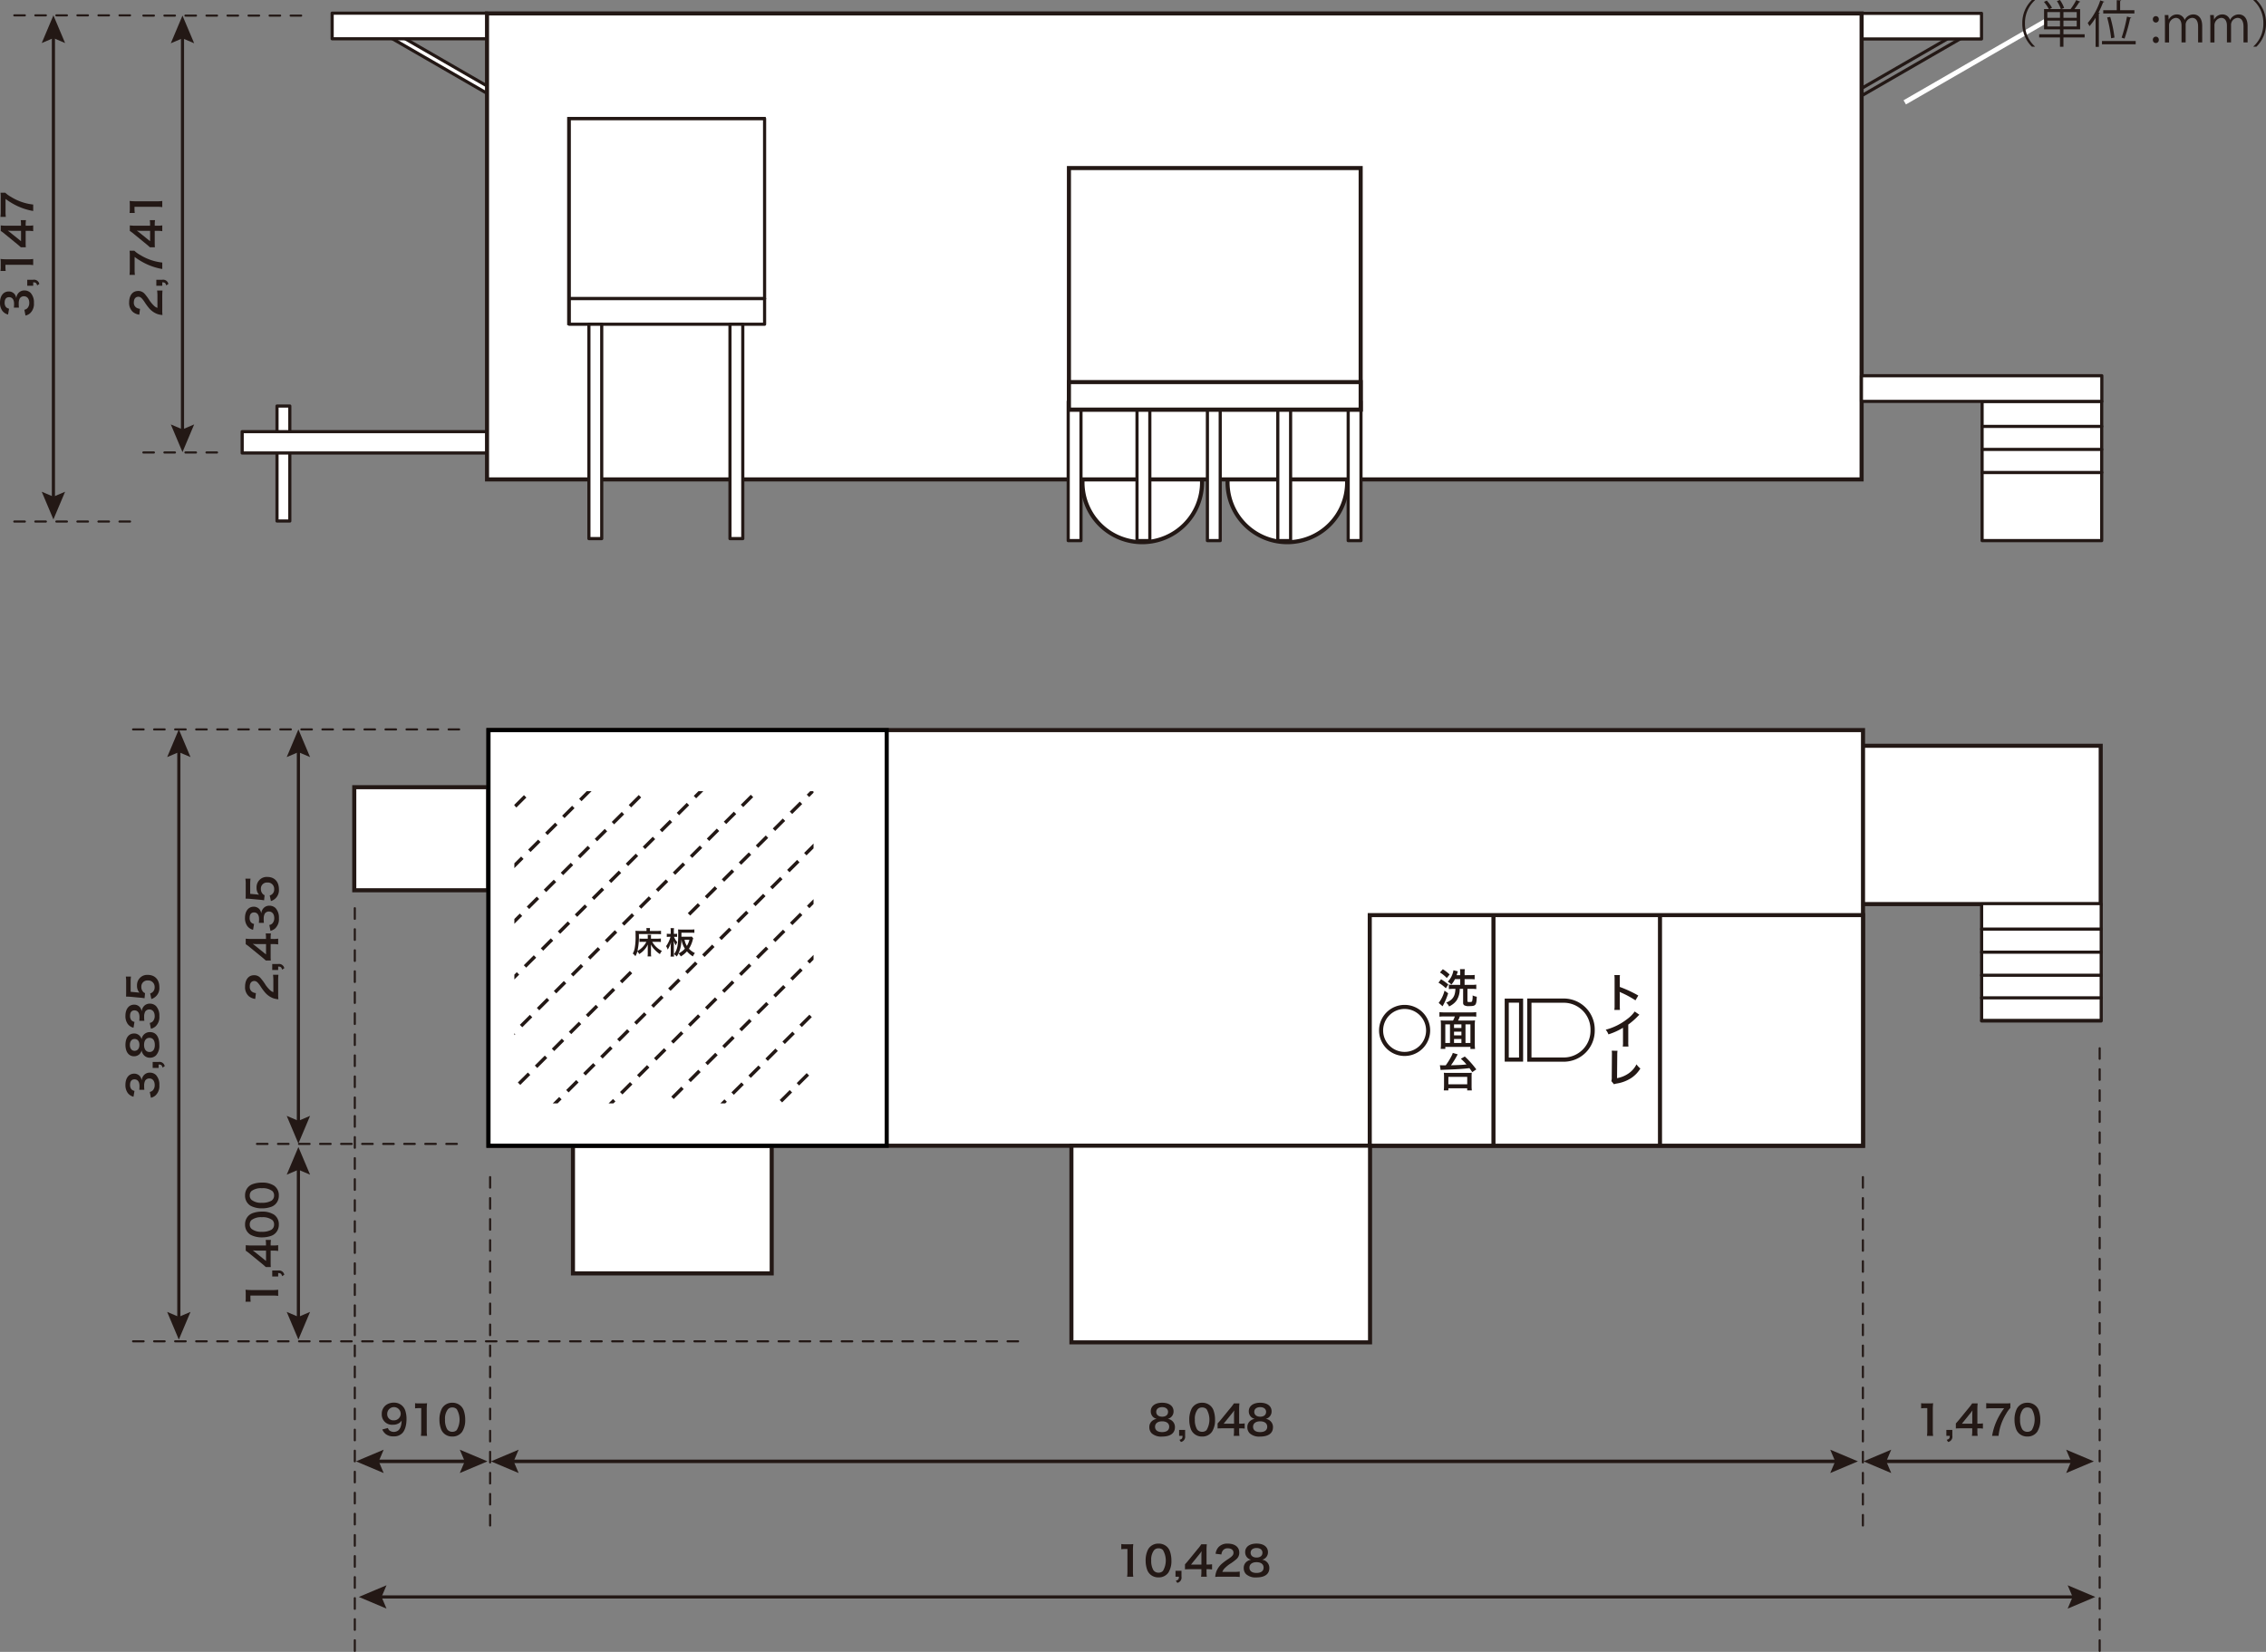 <svg id="グループ_540" data-name="グループ 540" xmlns="http://www.w3.org/2000/svg" xmlns:xlink="http://www.w3.org/1999/xlink" width="929.852" height="678" viewBox="0 0 929.852 678">
  <rect x="0" y="0" width="929.852" height="678" fill="#808080" stroke="none"/>
  <defs>
    <clipPath id="clip-path">
      <rect id="長方形_1438" data-name="長方形 1438" width="929.852" height="678" fill="none"/>
    </clipPath>
    <clipPath id="clip-path-2">
      <rect id="長方形_1461" data-name="長方形 1461" width="122.77" height="128.147" fill="none"/>
    </clipPath>
  </defs>
  <rect id="長方形_1410" data-name="長方形 1410" width="66.504" height="1.969" transform="matrix(0.866, -0.5, 0.5, 0.866, 781.119, 41.159)" fill="#fff"/>
  <g id="グループ_483" data-name="グループ 483">
    <g id="グループ_482" data-name="グループ 482" clip-path="url(#clip-path)">
      <path id="パス_248" data-name="パス 248" d="M220.657,50.781a.653.653,0,0,1-.562-.324l-1.314-2.27a.654.654,0,0,1-.064-.488.639.639,0,0,1,.3-.395L295.7,3.032a.65.65,0,0,1,.883.234l1.314,2.267a.648.648,0,0,1,.067.491.638.638,0,0,1-.3.395L220.978,50.694a.618.618,0,0,1-.321.087m-.428-2.678.662,1.15,75.557-43.63-.662-1.147Z" transform="translate(512.524 6.902)" fill="#231815"/>
      <rect id="長方形_1411" data-name="長方形 1411" width="49.515" height="10.509" transform="translate(763.598 5.47)" fill="#fff"/>
      <path id="パス_249" data-name="パス 249" d="M278.347,13.246H228.832a.646.646,0,0,1-.645-.645V2.088a.646.646,0,0,1,.645-.645h49.514a.646.646,0,0,1,.645.645V12.6a.649.649,0,0,1-.645.649m-48.866-1.294H277.7V2.737H229.481Z" transform="translate(534.766 3.382)" fill="#231815"/>
      <rect id="長方形_1412" data-name="長方形 1412" width="2.625" height="88.539" transform="matrix(0.5, -0.866, 0.866, 0.5, 154.718, 12.254)" fill="#fff"/>
      <path id="パス_250" data-name="パス 250" d="M123.409,50.634a.664.664,0,0,1-.324-.087L46.4,6.272a.646.646,0,0,1-.237-.883l1.314-2.274a.651.651,0,0,1,.395-.3.622.622,0,0,1,.488.067l76.681,44.272a.645.645,0,0,1,.237.883l-1.311,2.277a.641.641,0,0,1-.395.3.714.714,0,0,1-.167.02M47.611,5.476,123.172,49.1l.665-1.157L48.276,4.323Z" transform="translate(107.991 6.544)" fill="#231815"/>
      <rect id="長方形_1413" data-name="長方形 1413" width="63.761" height="10.509" transform="translate(136.296 5.4)" fill="#fff"/>
      <path id="パス_251" data-name="パス 251" d="M104.978,13.225H41.216a.646.646,0,0,1-.645-.645V2.067a.646.646,0,0,1,.645-.645h63.758a.646.646,0,0,1,.645.645V12.576a.644.644,0,0,1-.642.649M41.865,11.931h62.467V2.716H41.865Z" transform="translate(95.08 3.333)" fill="#231815"/>
      <rect id="長方形_1414" data-name="長方形 1414" width="5.259" height="47.204" transform="translate(113.67 166.639)" fill="#fff"/>
      <path id="パス_252" data-name="パス 252" d="M39.709,98.141H34.449A.646.646,0,0,1,33.8,97.5v-47.2a.646.646,0,0,1,.645-.645h5.259a.646.646,0,0,1,.645.645V97.5a.641.641,0,0,1-.645.645M35.095,96.85h3.969V50.94H35.095Z" transform="translate(79.221 116.347)" fill="#231815"/>
      <rect id="長方形_1415" data-name="長方形 1415" width="145.574" height="8.763" transform="translate(99.38 177.161)" fill="#fff"/>
      <path id="パス_253" data-name="パス 253" d="M175.75,62.848H30.175a.646.646,0,0,1-.645-.645V53.439a.646.646,0,0,1,.645-.645H175.75a.646.646,0,0,1,.645.645V62.2a.648.648,0,0,1-.645.645M30.821,61.554H175.1V54.085H30.821Z" transform="translate(69.205 123.725)" fill="#231815"/>
      <path id="パス_254" data-name="パス 254" d="M253.37.1a12.434,12.434,0,0,0-4.083,9.479,12.385,12.385,0,0,0,4.083,9.482v.1h-1.237A13.07,13.07,0,0,1,248.2,9.584,13.056,13.056,0,0,1,252.132,0h1.237Z" transform="translate(581.66 0.002)" fill="#231815"/>
      <path id="パス_255" data-name="パス 255" d="M268.919,14.056v1.321h-8.7v3.812H258.8V15.377h-8.533V14.056H258.8v-2h-6.537V3.731h1.979A17.947,17.947,0,0,0,252.225.782l1.154-.532a15.3,15.3,0,0,1,2.147,2.926c-.495.288-.762.431-1.013.555h4.641A13.785,13.785,0,0,0,257.545.455L258.782,0a13.8,13.8,0,0,1,1.708,3.237l-1.174.495h3.832a25.716,25.716,0,0,0,2.31-3.688l1.688.662a.5.5,0,0,1-.451.181,28.7,28.7,0,0,1-1.959,2.845h2.33v8.325h-6.844v2ZM253.606,7.319H258.8V4.948h-5.193Zm0,3.547H258.8V8.452h-5.193Zm12.06-5.918h-5.443V7.319h5.443Zm0,3.5h-5.443v2.414h5.443Z" transform="translate(586.516)" fill="#231815"/>
      <path id="パス_256" data-name="パス 256" d="M259.46,7.255a24.333,24.333,0,0,1-2.514,3.441,10.1,10.1,0,0,0-.722-1.3A27.378,27.378,0,0,0,261.375.12l1.652.558a.442.442,0,0,1-.475.187,38.34,38.34,0,0,1-1.9,4.263l.555.147c-.04.12-.144.224-.411.244V19.189H259.46Zm2.618,9.539H275.91v1.341H262.078Zm.515-12.655h5.544V.02l1.8.1c-.02.167-.124.247-.415.291V4.139h5.855V5.483H262.592Zm2.865,2.745a51.53,51.53,0,0,1,1.752,8.493l-1.381.284A52.9,52.9,0,0,0,264.2,7.108Zm8.656.348c-.04.144-.227.247-.475.247a69.606,69.606,0,0,1-2.307,8.309s-1.194-.374-1.194-.395a62.474,62.474,0,0,0,2.2-8.636Z" transform="translate(600.469 0.047)" fill="#231815"/>
      <path id="パス_257" data-name="パス 257" d="M264.221,3.3a1.22,1.22,0,1,1,2.431,0,1.219,1.219,0,1,1-2.431,0m0,8.429a1.22,1.22,0,1,1,2.431,0,1.218,1.218,0,1,1-2.431,0" transform="translate(619.213 4.64)" fill="#231815"/>
      <path id="パス_258" data-name="パス 258" d="M281.054,13.269h-1.689V6.78c0-2.19-.786-3.591-2.474-3.591A2.864,2.864,0,0,0,274.253,6.2v7.068h-1.692V6.345c0-1.792-.762-3.156-2.35-3.156a3.054,3.054,0,0,0-2.758,3.2v6.884h-1.692V4.921c0-1.154-.04-1.979-.084-2.906h1.5l.1,1.816h.06a3.743,3.743,0,0,1,3.424-2.06,3.2,3.2,0,0,1,3.069,2.244h.04a3.94,3.94,0,0,1,3.611-2.244c1.381,0,3.564.883,3.564,4.741Z" transform="translate(622.625 4.15)" fill="#231815"/>
      <path id="パス_259" data-name="パス 259" d="M286.626,13.269h-1.689V6.78c0-2.19-.786-3.591-2.474-3.591A2.864,2.864,0,0,0,279.825,6.2v7.068h-1.692V6.345c0-1.792-.762-3.156-2.351-3.156a3.054,3.054,0,0,0-2.758,3.2v6.884h-1.692V4.921c0-1.154-.04-1.979-.084-2.906h1.5l.1,1.816h.06a3.743,3.743,0,0,1,3.424-2.06,3.2,3.2,0,0,1,3.069,2.244h.04a3.94,3.94,0,0,1,3.611-2.244c1.381,0,3.564.883,3.564,4.741Z" transform="translate(635.683 4.15)" fill="#231815"/>
      <path id="パス_260" data-name="パス 260" d="M276.557,19.063a12.429,12.429,0,0,0,4.082-9.479A12.383,12.383,0,0,0,276.557.1V0h1.237a12.985,12.985,0,0,1,3.935,9.583,12.988,12.988,0,0,1-3.935,9.586h-1.237Z" transform="translate(648.123 0.002)" fill="#231815"/>
      <path id="パス_261" data-name="パス 261" d="M181.916,76.415a24.532,24.532,0,1,1-24.532-24.532,24.532,24.532,0,0,1,24.532,24.532" transform="translate(311.346 121.59)" fill="#fff"/>
      <path id="パス_262" data-name="パス 262" d="M157.969,102.368A25.367,25.367,0,1,1,183.337,77a25.394,25.394,0,0,1-25.367,25.367m0-49.063a23.7,23.7,0,1,0,23.7,23.7,23.722,23.722,0,0,0-23.7-23.7" transform="translate(310.758 121.004)" fill="#231815"/>
      <path id="パス_263" data-name="パス 263" d="M199.72,76.415a24.532,24.532,0,1,1-24.532-24.532A24.532,24.532,0,0,1,199.72,76.415" transform="translate(353.071 121.59)" fill="#fff"/>
      <path id="パス_264" data-name="パス 264" d="M175.774,102.368A25.367,25.367,0,1,1,201.142,77a25.394,25.394,0,0,1-25.367,25.367m0-49.063A23.7,23.7,0,1,0,199.47,77a23.722,23.722,0,0,0-23.7-23.7" transform="translate(352.485 121.004)" fill="#231815"/>
      <rect id="長方形_1416" data-name="長方形 1416" width="564.059" height="191.261" transform="translate(199.85 5.51)" fill="#fff"/>
      <path id="パス_265" data-name="パス 265" d="M625.253,194.33H59.522V1.4H625.253ZM61.19,192.659H623.577V3.07H61.19Z" transform="translate(139.492 3.276)" fill="#231815"/>
      <rect id="長方形_1417" data-name="長方形 1417" width="79.81" height="83.776" transform="translate(233.56 48.836)" fill="#fff"/>
      <path id="パス_266" data-name="パス 266" d="M151.084,99.8H69.605V14.356h81.479Zm-79.81-1.672h78.135v-82.1H71.273Z" transform="translate(163.122 33.644)" fill="#231815"/>
      <path id="パス_267" data-name="パス 267" d="M82.645,2.648H78.331a.431.431,0,1,1,0-.863h4.313a.431.431,0,0,1,0,.863m-8.633,0H69.7a.431.431,0,1,1,0-.863h4.313a.431.431,0,0,1,0,.863m-8.63,0h-4.32a.431.431,0,0,1,0-.863h4.32a.431.431,0,0,1,0,.863m-8.636,0H52.429a.431.431,0,1,1,0-.863h4.317a.431.431,0,0,1,0,.863m-8.633,0H43.8a.431.431,0,0,1,0-.863h4.313a.431.431,0,1,1,0,.863m-8.633,0H35.163a.431.431,0,0,1,0-.863H39.48a.431.431,0,0,1,0,.863m-8.633,0H26.53a.431.431,0,1,1,0-.863h4.317a.431.431,0,1,1,0,.863m-8.63,0H17.9a.431.431,0,0,1,0-.863h4.32a.431.431,0,0,1,0,.863" transform="translate(40.939 4.183)" fill="#231815"/>
      <rect id="長方形_1418" data-name="長方形 1418" width="1.294" height="167.595" transform="translate(74.237 12.137)" fill="#231815"/>
      <path id="パス_268" data-name="パス 268" d="M30.549,52.1l-4.795,2.036L20.963,52.1l4.791,11.361Z" transform="translate(49.127 122.101)" fill="#231815"/>
      <path id="パス_269" data-name="パス 269" d="M30.549,13.275l-4.795-2.036-4.791,2.036L25.754,1.914Z" transform="translate(49.127 4.484)" fill="#231815"/>
      <path id="パス_270" data-name="パス 270" d="M48.113,56.279H43.8a.431.431,0,1,1,0-.863h4.313a.431.431,0,1,1,0,.863m-8.633,0H35.163a.431.431,0,1,1,0-.863H39.48a.431.431,0,1,1,0,.863m-8.633,0H26.53a.431.431,0,1,1,0-.863h4.317a.431.431,0,1,1,0,.863m-8.63,0H17.9a.431.431,0,0,1,0-.863h4.32a.431.431,0,0,1,0,.863" transform="translate(40.939 129.87)" fill="#231815"/>
      <path id="パス_271" data-name="パス 271" d="M29.439,43.561a16.191,16.191,0,0,0,.08,2.16,8.7,8.7,0,0,1-2.14-.435,8.27,8.27,0,0,1-3.28-2.294,23.165,23.165,0,0,1-2.023-2.762c-1.057-1.538-1.608-2.009-2.461-2.009-1.137,0-1.839.889-1.839,2.31a2.351,2.351,0,0,0,.986,2.123,3.177,3.177,0,0,0,1.541.522l-.288,2.394a5.092,5.092,0,0,1-2.678-1.154,4.881,4.881,0,0,1-1.488-3.835c0-2.929,1.4-4.734,3.7-4.734a3.4,3.4,0,0,1,2.678,1.187,20.843,20.843,0,0,1,2.056,2.812,14.386,14.386,0,0,0,1.675,1.989,4,4,0,0,0,1.5.956V38.1a17.054,17.054,0,0,0-.134-2.441h2.21c-.067.786-.1,1.454-.1,2.528Z" transform="translate(37.147 83.58)" fill="#231815"/>
      <path id="パス_272" data-name="パス 272" d="M21.626,34.341a2.2,2.2,0,0,1,2.511,1.725l-.889.6c-.284-1.016-.582-1.254-1.622-1.271v1.4H19.185V34.341Z" transform="translate(44.961 80.48)" fill="#231815"/>
      <path id="パス_273" data-name="パス 273" d="M17.871,30.778a11.435,11.435,0,0,0,2.411,1.742,21.544,21.544,0,0,0,9.054,3.109v2.645a25.069,25.069,0,0,1-6.48-2.023,28.014,28.014,0,0,1-4.868-2.929v5.169a15.984,15.984,0,0,0,.117,2.193h-2.21a17.927,17.927,0,0,0,.117-2.294v-5.32a19.415,19.415,0,0,0-.08-2.294Z" transform="translate(37.251 72.13)" fill="#231815"/>
      <path id="パス_274" data-name="パス 274" d="M26.276,27.028a11.868,11.868,0,0,0-.117,1.675v.6h1.187a10.389,10.389,0,0,0,1.906-.134v2.377a10.68,10.68,0,0,0-1.943-.134h-1.15v4.634c0,.99.013,1.525.064,2.093H24.166c-.622-.568-.836-.756-1.541-1.341l-4.851-3.965a15.894,15.894,0,0,0-1.842-1.388v-2.26a23.621,23.621,0,0,0,2.829.117h5.487V28.72a11.087,11.087,0,0,0-.114-1.692ZM20.8,31.4a18.982,18.982,0,0,1-2.009-.084c.485.334.752.535,1.491,1.137l3.982,3.213V31.4Z" transform="translate(37.335 63.341)" fill="#231815"/>
      <path id="パス_275" data-name="パス 275" d="M29.322,27.2a13.905,13.905,0,0,0-2.173-.134H17.927v.8a15.705,15.705,0,0,0,.1,1.725H15.9a9.331,9.331,0,0,0,.1-1.675V26.378a12.21,12.21,0,0,0-.084-1.709,25.231,25.231,0,0,0,2.758.134h8.473a14.042,14.042,0,0,0,2.173-.134Z" transform="translate(37.265 57.813)" fill="#231815"/>
      <path id="パス_276" data-name="パス 276" d="M49.541,2.619H45.224a.431.431,0,0,1,0-.863h4.317a.431.431,0,0,1,0,.863m-8.633,0H36.591a.431.431,0,0,1,0-.863h4.317a.431.431,0,1,1,0,.863m-8.633,0H27.958a.431.431,0,1,1,0-.863h4.317a.431.431,0,0,1,0,.863m-8.633,0H19.325a.431.431,0,0,1,0-.863h4.317a.431.431,0,1,1,0,.863m-8.633,0H10.692a.431.431,0,1,1,0-.863h4.317a.431.431,0,0,1,0,.863m-8.633,0H2.059a.431.431,0,1,1,0-.863H6.376a.431.431,0,0,1,0,.863" transform="translate(3.815 4.115)" fill="#231815"/>
      <rect id="長方形_1419" data-name="長方形 1419" width="1.294" height="191.575" transform="translate(21.272 13.087)" fill="#231815"/>
      <path id="パス_277" data-name="パス 277" d="M14.708,60.363,9.914,62.4,5.122,60.363,9.914,71.724Z" transform="translate(12.005 141.463)" fill="#231815"/>
      <path id="パス_278" data-name="パス 278" d="M14.708,13.247,9.914,11.21,5.122,13.247,9.914,1.885Z" transform="translate(12.005 4.418)" fill="#231815"/>
      <path id="パス_279" data-name="パス 279" d="M49.541,64.756H45.224a.431.431,0,0,1,0-.863h4.317a.431.431,0,0,1,0,.863m-8.633,0H36.591a.431.431,0,0,1,0-.863h4.317a.431.431,0,0,1,0,.863m-8.633,0H27.958a.431.431,0,1,1,0-.863h4.317a.431.431,0,0,1,0,.863m-8.633,0H19.325a.431.431,0,0,1,0-.863h4.317a.431.431,0,0,1,0,.863m-8.633,0H10.692a.431.431,0,0,1,0-.863h4.317a.431.431,0,0,1,0,.863m-8.633,0H2.059a.431.431,0,0,1,0-.863H6.376a.431.431,0,0,1,0,.863" transform="translate(3.815 149.736)" fill="#231815"/>
      <path id="パス_280" data-name="パス 280" d="M9.991,43.568a2.162,2.162,0,0,0,1.371-.786,3.147,3.147,0,0,0,.652-2.026c0-1.655-.849-2.708-2.173-2.708a1.937,1.937,0,0,0-1.755.936,4.285,4.285,0,0,0-.4,1.923,14.3,14.3,0,0,0,.08,1.789H5.691a11.953,11.953,0,0,0,.084-1.622c0-1.672-.769-2.661-2.06-2.661-1.154,0-1.806.786-1.806,2.21a2.8,2.8,0,0,0,.518,1.826,2.479,2.479,0,0,0,1.287.7l-.4,2.394A4.162,4.162,0,0,1,.919,43.953,5.461,5.461,0,0,1,0,40.673c0-2.8,1.408-4.6,3.581-4.6a3.043,3.043,0,0,1,2.461,1.157,4.081,4.081,0,0,1,.652,1.622,3.506,3.506,0,0,1,1.123-2.394,3.206,3.206,0,0,1,2.307-.8,3.542,3.542,0,0,1,2.444,1,5.783,5.783,0,0,1,1.354,4.116,5.237,5.237,0,0,1-1.588,4.253,4.415,4.415,0,0,1-1.872.936Z" transform="translate(0 83.557)" fill="#231815"/>
      <path id="パス_281" data-name="パス 281" d="M5.785,34.341A2.2,2.2,0,0,1,8.3,36.066l-.889.6c-.284-1.016-.582-1.254-1.622-1.271v1.4H3.344V34.341Z" transform="translate(7.837 80.48)" fill="#231815"/>
      <path id="パス_282" data-name="パス 282" d="M13.481,34.317a13.9,13.9,0,0,0-2.173-.134H2.086v.8a14.969,14.969,0,0,0,.1,1.725H.06a8.986,8.986,0,0,0,.1-1.675V33.5a11.623,11.623,0,0,0-.087-1.709,25.249,25.249,0,0,0,2.762.134h8.469a14.013,14.013,0,0,0,2.173-.134Z" transform="translate(0.141 74.499)" fill="#231815"/>
      <path id="パス_283" data-name="パス 283" d="M10.433,27.028a11.867,11.867,0,0,0-.117,1.675v.6H11.5a10.366,10.366,0,0,0,1.906-.134v2.377a10.64,10.64,0,0,0-1.939-.134H10.316v4.634c0,.99.013,1.525.067,2.093H8.323c-.619-.568-.836-.756-1.538-1.341L1.93,32.836A15.912,15.912,0,0,0,.091,31.448v-2.26A23.556,23.556,0,0,0,2.92,29.3H8.406V28.72a11.08,11.08,0,0,0-.117-1.692ZM4.959,31.4a18.982,18.982,0,0,1-2.009-.084,18.317,18.317,0,0,1,1.491,1.137l3.982,3.213V31.4Z" transform="translate(0.213 63.341)" fill="#231815"/>
      <path id="パス_284" data-name="パス 284" d="M2.031,23.658A11.435,11.435,0,0,0,4.442,25.4a21.545,21.545,0,0,0,9.051,3.109v2.645A24.933,24.933,0,0,1,7.02,29.131,27.794,27.794,0,0,1,2.145,26.2v5.169a16.536,16.536,0,0,0,.117,2.193H.055a17.926,17.926,0,0,0,.117-2.294v-5.32a18.727,18.727,0,0,0-.08-2.294Z" transform="translate(0.129 55.443)" fill="#231815"/>
      <rect id="長方形_1420" data-name="長方形 1420" width="49.08" height="57.154" transform="translate(813.356 164.736)" fill="#fff"/>
      <path id="パス_285" data-name="パス 285" d="M292.792,107.522h-49.08a.643.643,0,0,1-.642-.645V49.722a.645.645,0,0,1,.642-.645h49.08a.646.646,0,0,1,.645.645v57.154a.646.646,0,0,1-.645.645m-48.434-1.294h47.786V50.368H244.357Z" transform="translate(569.644 115.014)" fill="#231815"/>
      <path id="パス_286" data-name="パス 286" d="M292.8,53.438H243.712a.645.645,0,0,1,0-1.291H292.8a.645.645,0,0,1,0,1.291" transform="translate(569.644 122.209)" fill="#231815"/>
      <path id="パス_287" data-name="パス 287" d="M292.8,56.269H243.712a.645.645,0,0,1,0-1.291H292.8a.645.645,0,0,1,0,1.291" transform="translate(569.644 128.843)" fill="#231815"/>
      <path id="パス_288" data-name="パス 288" d="M292.8,59.1H243.712a.645.645,0,0,1,0-1.291H292.8a.645.645,0,0,1,0,1.291" transform="translate(569.644 135.487)" fill="#231815"/>
      <rect id="長方形_1421" data-name="長方形 1421" width="98.644" height="10.519" transform="translate(763.842 154.218)" fill="#fff"/>
      <path id="パス_289" data-name="パス 289" d="M327.55,57.74H228.905a.646.646,0,0,1-.645-.645V46.576a.648.648,0,0,1,.645-.645H327.55a.646.646,0,0,1,.645.645V57.1a.641.641,0,0,1-.645.645m-98-1.291H326.9V47.225H229.554Z" transform="translate(534.937 107.641)" fill="#231815"/>
      <rect id="長方形_1422" data-name="長方形 1422" width="80.138" height="73.852" transform="translate(233.61 48.715)" fill="#fff"/>
      <path id="パス_290" data-name="パス 290" d="M150.462,89.522H70.32a.646.646,0,0,1-.645-.645V15.028a.646.646,0,0,1,.645-.645l80.141-.007a.634.634,0,0,1,.458.191.648.648,0,0,1,.191.458V88.88a.65.65,0,0,1-.649.642M70.969,88.231h78.847V15.667l-78.847.007Z" transform="translate(163.286 33.691)" fill="#231815"/>
      <rect id="長方形_1423" data-name="長方形 1423" width="80.138" height="10.519" transform="translate(233.61 122.568)" fill="#fff"/>
      <path id="パス_291" data-name="パス 291" d="M150.459,48.274H70.321a.646.646,0,0,1-.645-.645V37.11a.646.646,0,0,1,.645-.645h80.138a.646.646,0,0,1,.645.645V47.629a.646.646,0,0,1-.645.645M70.97,46.984h78.844V37.759H70.97Z" transform="translate(163.289 85.457)" fill="#231815"/>
      <rect id="長方形_1424" data-name="長方形 1424" width="5.259" height="87.982" transform="translate(299.544 133.086)" fill="#fff"/>
      <path id="パス_292" data-name="パス 292" d="M95.3,128.884H90.041a.646.646,0,0,1-.645-.645V40.256a.646.646,0,0,1,.645-.645H95.3a.646.646,0,0,1,.645.645v87.982a.641.641,0,0,1-.645.645m-4.614-1.291h3.969V40.9H90.687Z" transform="translate(209.503 92.83)" fill="#231815"/>
      <rect id="長方形_1425" data-name="長方形 1425" width="5.259" height="87.982" transform="translate(241.658 133.086)" fill="#fff"/>
      <path id="パス_293" data-name="パス 293" d="M77.985,128.884H72.729a.646.646,0,0,1-.645-.645V40.256a.646.646,0,0,1,.645-.645h5.256a.646.646,0,0,1,.645.645v87.982a.646.646,0,0,1-.645.645m-4.611-1.291H77.34V40.9H73.375Z" transform="translate(168.932 92.83)" fill="#231815"/>
      <rect id="長方形_1426" data-name="長方形 1426" width="118.967" height="98.069" transform="translate(439.351 56.148)" fill="#fff"/>
      <rect id="長方形_1427" data-name="長方形 1427" width="5.256" height="57.154" transform="translate(553.229 164.736)" fill="#fff"/>
      <path id="パス_294" data-name="パス 294" d="M171.17,107.522h-5.256a.646.646,0,0,1-.645-.645V49.722a.646.646,0,0,1,.645-.645h5.256a.646.646,0,0,1,.645.645v57.154a.641.641,0,0,1-.645.645m-4.611-1.294h3.965V50.368H166.56Z" transform="translate(387.315 115.014)" fill="#231815"/>
      <rect id="長方形_1428" data-name="長方形 1428" width="5.259" height="57.154" transform="translate(524.341 164.736)" fill="#fff"/>
      <path id="パス_295" data-name="パス 295" d="M162.531,107.522h-5.256a.646.646,0,0,1-.645-.645V49.722a.646.646,0,0,1,.645-.645h5.256a.646.646,0,0,1,.645.645v57.154a.646.646,0,0,1-.645.645m-4.611-1.294h3.965V50.368h-3.965Z" transform="translate(367.069 115.014)" fill="#231815"/>
      <rect id="長方形_1429" data-name="長方形 1429" width="5.259" height="57.154" transform="translate(495.456 164.736)" fill="#fff"/>
      <path id="パス_296" data-name="パス 296" d="M153.895,107.522h-5.259a.646.646,0,0,1-.645-.645V49.722a.646.646,0,0,1,.645-.645h5.259a.646.646,0,0,1,.645.645v57.154a.641.641,0,0,1-.645.645m-4.611-1.294h3.969V50.368h-3.969Z" transform="translate(346.821 115.014)" fill="#231815"/>
      <rect id="長方形_1430" data-name="長方形 1430" width="5.259" height="57.154" transform="translate(466.568 164.736)" fill="#fff"/>
      <path id="パス_297" data-name="パス 297" d="M145.255,107.522H140a.646.646,0,0,1-.645-.645V49.722a.646.646,0,0,1,.645-.645h5.259a.646.646,0,0,1,.645.645v57.154a.641.641,0,0,1-.645.645m-4.614-1.294h3.969V50.368h-3.969Z" transform="translate(326.572 115.014)" fill="#231815"/>
      <rect id="長方形_1431" data-name="長方形 1431" width="5.253" height="57.154" transform="translate(438.335 164.736)" fill="#fff"/>
      <path id="パス_298" data-name="パス 298" d="M136.8,107.522h-5.249a.646.646,0,0,1-.645-.645V49.722a.646.646,0,0,1,.645-.645H136.8a.646.646,0,0,1,.645.645v57.154a.646.646,0,0,1-.645.645m-4.6-1.294h3.959V50.368H132.2Z" transform="translate(306.784 115.014)" fill="#231815"/>
      <rect id="長方形_1432" data-name="長方形 1432" width="118.967" height="10.519" transform="translate(439.351 154.218)" fill="#fff"/>
      <rect id="長方形_1433" data-name="長方形 1433" width="119.712" height="99.139" transform="translate(438.639 68.977)" fill="#fff"/>
      <path id="パス_299" data-name="パス 299" d="M252.326,121.191H130.939V20.38H252.326Zm-119.715-1.672H250.655V22.052H132.611Z" transform="translate(306.861 47.761)" fill="#231815"/>
      <rect id="長方形_1434" data-name="長方形 1434" width="119.712" height="11.291" transform="translate(438.639 156.825)" fill="#fff"/>
      <path id="パス_300" data-name="パス 300" d="M252.326,59.617H130.939V46.654H252.326ZM132.611,57.945H250.655V48.326H132.611Z" transform="translate(306.861 109.336)" fill="#231815"/>
      <rect id="長方形_1435" data-name="長方形 1435" width="103.305" height="64.978" transform="translate(758.723 306.088)" fill="#fff"/>
      <path id="パス_301" data-name="パス 301" d="M331.649,157.947H226.672V91.3H331.649Zm-103.305-1.672H329.977V92.969H228.344Z" transform="translate(531.215 213.958)" fill="#231815"/>
      <rect id="長方形_1436" data-name="長方形 1436" width="564.059" height="170.601" transform="translate(200.425 299.658)" fill="#fff"/>
      <path id="パス_302" data-name="パス 302" d="M625.425,261.646H59.7V89.373h565.73ZM61.363,259.974H623.75V91.045H61.363Z" transform="translate(139.898 209.449)" fill="#231815"/>
      <rect id="長方形_1437" data-name="長方形 1437" width="202.405" height="94.652" transform="translate(562.079 375.603)" fill="#fff"/>
      <path id="パス_303" data-name="パス 303" d="M371.936,208.414H167.86V112.087H371.936Zm-202.408-1.672H370.261V113.759H169.528Z" transform="translate(393.387 262.68)" fill="#231815"/>
    </g>
  </g>
  <g id="グループ_485" data-name="グループ 485" transform="translate(211.065 324.731)">
    <g id="グループ_484" data-name="グループ 484" clip-path="url(#clip-path-2)">
      <rect id="長方形_1439" data-name="長方形 1439" width="2.825" height="1.411" transform="translate(132.848 11.445) rotate(-44.856)" fill="#231815"/>
      <path id="パス_304" data-name="パス 304" d="M66.631,211.61l-.995-1,4.1-4.089.995,1Zm6.977-6.949-1-1,4.1-4.089.995,1Zm6.972-6.952-1-1,4.1-4.089,1,1Zm6.974-6.949-.995-1,4.1-4.089.995,1Zm6.974-6.949-1-1,4.1-4.089,1,1Zm6.972-6.952-.995-1,4.1-4.089,1,1Zm6.974-6.949-.995-1,4.1-4.089.995,1Zm6.974-6.952-1-1,4.1-4.086,1,1Zm6.972-6.947-.995-1,4.1-4.089,1,1Zm6.974-6.952-.995-1,4.1-4.089.995,1Zm6.974-6.949-1-1,4.1-4.089,1,1Zm6.974-6.949-.995-1,4.1-4.086.995,1Zm6.974-6.952-1-1,4.1-4.089.995,1Zm6.972-6.949-1-1,4.1-4.089,1,1Zm6.974-6.952-.995-1,4.1-4.089.995,1Zm6.974-6.947-1-1,4.1-4.089.995,1Zm6.972-6.952-.995-1,4.1-4.089,1,1Z" transform="translate(-51.343 -81.012)" fill="#231815"/>
      <rect id="長方形_1440" data-name="長方形 1440" width="2.823" height="1.411" transform="matrix(0.709, -0.705, 0.705, 0.709, 9.421, 134.45)" fill="#231815"/>
      <rect id="長方形_1441" data-name="長方形 1441" width="2.823" height="1.411" transform="translate(119.989 1.411) rotate(-44.856)" fill="#231815"/>
      <path id="パス_305" data-name="パス 305" d="M61.511,207.612l-.995-1,4.1-4.086.995,1Zm6.974-6.949-1-1,4.1-4.089.995,1Zm6.974-6.949-1-1,4.1-4.089,1,1Zm6.972-6.952-.995-1,4.1-4.089.995,1Zm6.974-6.947-1-1,4.1-4.089,1,1Zm6.974-6.952-.995-1,4.1-4.089,1,1Zm6.972-6.952-.995-1,4.1-4.089.995,1Zm27.9-27.8-1-1,4.1-4.086,1,1Zm6.972-6.949-.995-1,4.1-4.089.995,1Zm6.977-6.949-1-1,4.1-4.089.995,1Zm6.972-6.952-1-1,4.1-4.086,1,1Zm6.974-6.947-.995-1,4.1-4.089.995,1Zm6.974-6.952-1-1,4.1-4.089.995,1Zm6.972-6.949-.995-1,4.1-4.089,1,1Z" transform="translate(-59.082 -87.05)" fill="#231815"/>
      <rect id="長方形_1442" data-name="長方形 1442" width="2.825" height="1.411" transform="matrix(0.709, -0.705, 0.705, 0.709, -3.439, 124.417)" fill="#231815"/>
      <rect id="長方形_1443" data-name="長方形 1443" width="2.825" height="1.411" transform="translate(106.863 -8.356) rotate(-44.856)" fill="#231815"/>
      <path id="パス_306" data-name="パス 306" d="M56.285,203.726l-.995-1,4.1-4.089.995,1Zm6.977-6.952-1-1,4.1-4.089.995,1Zm6.972-6.949-1-1,4.1-4.089,1,1Zm6.972-6.949-.995-1,4.1-4.089.995,1Zm6.977-6.949-1-1,4.1-4.089,1,1Zm6.972-6.952-.995-1,4.1-4.089,1,1Zm6.974-6.949-.995-1,4.1-4.089.995,1Zm6.974-6.949-1-1,4.1-4.089,1,1Zm6.972-6.952-.995-1,4.1-4.089,1,1Zm6.974-6.949-.995-1,4.1-4.089.995,1Zm6.974-6.949-1-1,4.1-4.089,1,1ZM133,127.273l-.995-1,4.1-4.089.995,1Zm6.977-6.949-1-1,4.1-4.089.995,1Zm6.972-6.949-1-1,4.1-4.091,1,1Zm6.974-6.949-.995-1,4.1-4.089.995,1Zm6.974-6.952-1-1,4.1-4.089.995,1Zm6.972-6.949-.995-1,4.1-4.089,1,1Z" transform="translate(-66.981 -92.929)" fill="#231815"/>
      <rect id="長方形_1444" data-name="長方形 1444" width="2.823" height="1.411" transform="translate(-16.564 114.648) rotate(-44.856)" fill="#231815"/>
      <rect id="長方形_1445" data-name="長方形 1445" width="2.824" height="1.412" transform="translate(94.533 -18.921) rotate(-44.856)" fill="#231815"/>
      <path id="パス_307" data-name="パス 307" d="M51.375,199.519l-.995-1,4.1-4.089.995,1Zm6.977-6.952-1-1,4.1-4.089.995,1Zm6.972-6.949-1-1,4.1-4.089,1,1Zm6.972-6.949-.995-1,4.1-4.089.995,1Zm6.977-6.949-1-1,4.1-4.089,1,1Zm6.972-6.952-.995-1,4.1-4.089,1,1Zm6.974-6.949-.995-1,4.1-4.089.995,1Zm6.974-6.949-1-1,4.1-4.089,1,1Zm6.972-6.952-.995-1,4.1-4.089,1,1Zm6.974-6.949-.995-1,4.1-4.089.995,1Zm6.974-6.949-1-1,4.1-4.089,1,1Zm6.972-6.952-.995-1,4.1-4.089.995,1Zm6.977-6.949-1-1,4.1-4.086.995,1Zm6.972-6.949-1-1,4.1-4.089,1,1Zm6.974-6.949-.995-1,4.1-4.089.995,1Zm6.974-6.952-1-1,4.1-4.089.995,1Zm6.972-6.949-.995-1,4.1-4.089,1,1Z" transform="translate(-74.402 -99.288)" fill="#231815"/>
      <rect id="長方形_1446" data-name="長方形 1446" width="2.823" height="1.411" transform="translate(-28.894 104.084) rotate(-44.856)" fill="#231815"/>
      <rect id="長方形_1447" data-name="長方形 1447" width="2.822" height="1.412" transform="translate(81.806 -29.088) rotate(-44.856)" fill="#231815"/>
      <path id="パス_308" data-name="パス 308" d="M46.308,195.469l-.995-1,4.1-4.086.995,1Zm6.974-6.949-1-1,4.1-4.089.995,1Zm6.974-6.949-1-1,4.1-4.089,1,1Zm6.972-6.952-.995-1,4.1-4.089.995,1Zm6.974-6.947-1-1,4.1-4.089,1,1Zm6.974-6.952-.995-1,4.1-4.089,1,1Zm6.972-6.952-.995-1,4.1-4.089.995,1Zm6.977-6.947-1-1,4.1-4.089,1,1Zm6.972-6.952-.995-1,4.1-4.089,1,1Zm6.974-6.949-1-1,4.1-4.089.995,1Zm6.974-6.952-1-1,4.1-4.089,1,1Zm6.972-6.949-.995-1,4.1-4.089.995,1ZM130,112.07l-1-1,4.1-4.089.995,1Zm6.972-6.949-1-1,4.1-4.089,1,1Zm6.974-6.952-.995-1,4.1-4.089.995,1Zm6.974-6.949-1-1,4.1-4.089.995,1Zm6.972-6.949-.995-1,4.1-4.089,1,1Z" transform="translate(-82.061 -105.405)" fill="#231815"/>
      <rect id="長方形_1448" data-name="長方形 1448" width="2.825" height="1.411" transform="translate(-41.622 93.919) rotate(-44.856)" fill="#231815"/>
      <rect id="長方形_1449" data-name="長方形 1449" width="2.822" height="1.412" transform="translate(68.415 -38.59) rotate(-44.856)" fill="#231815"/>
      <path id="パス_309" data-name="パス 309" d="M40.976,191.685l-.995-1,4.1-4.089.995,1Zm6.974-6.949-1-1,4.1-4.089.995,1Zm6.974-6.949-1-1,4.1-4.089,1,1Zm6.972-6.949-.995-1,4.1-4.089.995,1Zm6.977-6.952-1-1,4.1-4.089,1,1Zm6.972-6.949-.995-1,4.1-4.089,1,1Zm6.972-6.949-.995-1,4.1-4.089.995,1Zm6.977-6.952-1-1,4.1-4.089,1,1Zm6.972-6.949-.995-1,4.1-4.086,1,1Zm6.974-6.949-.995-1,4.1-4.089.995,1Zm6.974-6.949-1-1,4.1-4.089,1,1Zm6.972-6.952-.995-1,4.1-4.089.995,1Zm6.977-6.949-1-1,4.1-4.086.995,1Zm6.972-6.949-1-1,4.1-4.089,1,1Zm6.974-6.949-.995-1,4.1-4.089.995,1Zm6.974-6.952-1-1,4.1-4.089.995,1Zm6.972-6.949-.995-1,4.1-4.089,1,1Z" transform="translate(-90.121 -111.124)" fill="#231815"/>
      <rect id="長方形_1450" data-name="長方形 1450" width="2.825" height="1.411" transform="translate(-55.014 84.417) rotate(-44.856)" fill="#231815"/>
      <rect id="長方形_1451" data-name="長方形 1451" width="2.822" height="1.412" transform="translate(55.639 -49.892) rotate(-44.856)" fill="#231815"/>
      <path id="パス_310" data-name="パス 310" d="M35.888,187.185l-.995-1L39,182.1l.995,1Zm6.977-6.949-1-1,4.1-4.089.995,1Zm6.972-6.952-.995-1,4.1-4.089,1,1Zm6.974-6.947-.995-1,4.1-4.089.995,1Zm6.974-6.952-1-1,4.1-4.089,1,1Zm6.974-6.952-.995-1,4.1-4.089,1,1Zm6.972-6.947-.995-1,4.1-4.089.995,1Zm6.974-6.952-1-1,4.1-4.089,1,1Zm6.974-6.949-.995-1,4.1-4.086,1,1Zm6.974-6.949-1-1,4.1-4.089.995,1Zm6.974-6.949-1-1,4.1-4.089,1,1Zm6.972-6.952-.995-1,4.1-4.089.995,1Zm6.977-6.949-1-1,4.1-4.089.995,1Zm6.972-6.949-1-1,4.1-4.089,1,1Zm6.974-6.952-.995-1,4.1-4.089.995,1Zm6.974-6.949-1-1,4.1-4.089.995,1Zm6.972-6.949-.995-1,4.1-4.089,1,1Z" transform="translate(-97.811 -117.926)" fill="#231815"/>
      <rect id="長方形_1452" data-name="長方形 1452" width="2.825" height="1.411" transform="translate(-67.789 73.116) rotate(-44.856)" fill="#231815"/>
      <rect id="長方形_1453" data-name="長方形 1453" width="2.823" height="1.411" transform="translate(147.963 19.223) rotate(-44.856)" fill="#231815"/>
      <path id="パス_311" data-name="パス 311" d="M72.65,214.7l-.995-1,4.1-4.089.995,1Zm6.974-6.949-1-1,4.1-4.089.995,1Zm6.974-6.949-1-1,4.1-4.089,1,1Zm6.972-6.949-.995-1,4.1-4.089.995,1Zm6.977-6.952-1-1,4.1-4.089,1,1Zm6.972-6.949-.995-1,4.1-4.089,1,1Zm6.972-6.949-.995-1,4.1-4.089.995,1Zm6.977-6.952-1-1,4.1-4.089,1,1Zm6.972-6.949-.995-1,4.1-4.086,1,1Zm6.974-6.949-.995-1,4.1-4.089.995,1Zm6.974-6.949-1-1,4.1-4.089,1,1Zm6.972-6.952-.995-1,4.1-4.089.995,1Zm6.977-6.949-1-1,4.1-4.089.995,1Zm6.972-6.949-1-1,4.1-4.089,1,1Zm6.974-6.952-.995-1,4.1-4.089.995,1Zm6.974-6.947-1-1,4.1-4.089.995,1Zm6.972-6.952-.995-1,4.1-4.089,1,1Z" transform="translate(-42.245 -76.331)" fill="#231815"/>
      <rect id="長方形_1454" data-name="長方形 1454" width="2.821" height="1.411" transform="matrix(0.709, -0.705, 0.705, 0.709, 24.538, 142.228)" fill="#231815"/>
      <rect id="長方形_1455" data-name="長方形 1455" width="2.825" height="1.411" transform="translate(162.025 28.056) rotate(-44.856)" fill="#231815"/>
      <path id="パス_312" data-name="パス 312" d="M78.248,218.221l-.995-1,4.1-4.089.995,1Zm6.974-6.949-1-1,4.1-4.089.995,1Zm6.974-6.949-1-1,4.1-4.089,1,1Zm6.972-6.949-.995-1,4.1-4.089.995,1Zm6.977-6.952-1-1,4.1-4.089,1,1Zm6.972-6.949-.995-1,4.1-4.089,1,1Zm6.972-6.949-.995-1,4.1-4.089.995,1Zm6.977-6.952-1-1,4.1-4.089,1,1Zm6.972-6.949-.995-1,4.1-4.086,1,1Zm6.974-6.949-.995-1,4.1-4.089.995,1Zm6.974-6.949-1-1,4.1-4.089,1,1Zm6.972-6.952-.995-1,4.1-4.089.995,1Zm6.977-6.949-1-1,4.1-4.089.995,1Zm6.972-6.949-1-1,4.1-4.089,1,1Zm6.974-6.952-.995-1,4.1-4.089.995,1Zm6.974-6.947-1-1,4.1-4.089.995,1Zm6.972-6.952-.995-1,4.1-4.089,1,1Z" transform="translate(-33.784 -71.015)" fill="#231815"/>
      <rect id="長方形_1456" data-name="長方形 1456" width="2.823" height="1.411" transform="matrix(0.709, -0.705, 0.705, 0.709, 38.598, 151.062)" fill="#231815"/>
      <rect id="長方形_1457" data-name="長方形 1457" width="2.825" height="1.411" transform="matrix(0.709, -0.705, 0.705, 0.709, 172.755, 40.218)" fill="#231815"/>
      <path id="パス_313" data-name="パス 313" d="M82.521,223.064l-.995-1,4.1-4.089.995,1Zm6.974-6.949-1-1,4.1-4.089.995,1Zm6.974-6.949-1-1,4.1-4.089,1,1Zm6.972-6.949-.995-1,4.1-4.089.995,1Zm6.977-6.952-1-1,4.1-4.089,1,1Zm6.972-6.949-.995-1,4.1-4.089,1,1Zm6.972-6.949-.995-1,4.1-4.089.995,1Zm6.977-6.952-1-1,4.1-4.089,1,1Zm6.972-6.949-.995-1,4.1-4.086,1,1Zm6.974-6.949-.995-1,4.1-4.089.995,1Zm6.974-6.949-1-1,4.1-4.089,1,1Zm6.972-6.952-.995-1,4.1-4.089.995,1Zm6.977-6.949-1-1,4.1-4.089.995,1Zm6.972-6.949-1-1,4.1-4.089,1,1Zm6.974-6.952-.995-1,4.1-4.089.995,1Zm6.974-6.947-1-1,4.1-4.089.995,1Zm6.972-6.952-.995-1,4.1-4.089,1,1Z" transform="translate(-27.325 -63.695)" fill="#231815"/>
      <rect id="長方形_1458" data-name="長方形 1458" width="2.825" height="1.411" transform="matrix(0.709, -0.705, 0.705, 0.709, 49.329, 163.225)" fill="#231815"/>
      <rect id="長方形_1459" data-name="長方形 1459" width="2.823" height="1.411" transform="matrix(0.709, -0.705, 0.705, 0.709, 178.62, 57.248)" fill="#231815"/>
      <path id="パス_314" data-name="パス 314" d="M84.856,229.847l-.995-1,4.1-4.089.995,1Zm6.977-6.949-1-1,4.1-4.089.995,1Zm6.972-6.952-1-1,4.1-4.089,1,1ZM105.779,209l-.995-1,4.1-4.089.995,1Zm6.974-6.949-1-1,4.1-4.089,1,1Zm6.972-6.952-.995-1,4.1-4.089,1,1Zm6.974-6.949-.995-1,4.1-4.089.995,1Zm6.974-6.952-1-1,4.1-4.086,1,1Zm6.972-6.947-.995-1,4.1-4.089,1,1Zm6.974-6.952-.995-1,4.1-4.089.995,1Zm6.974-6.949-1-1,4.1-4.089,1,1Zm6.974-6.949-.995-1,4.1-4.086.995,1Zm6.974-6.952-1-1,4.1-4.089.995,1Zm6.972-6.949-1-1,4.1-4.089,1,1Zm6.974-6.952-.995-1,4.1-4.089.995,1Zm6.974-6.947-1-1,4.1-4.089.995,1Zm6.972-6.952-.995-1,4.1-4.089,1,1Z" transform="translate(-23.796 -53.447)" fill="#231815"/>
      <rect id="長方形_1460" data-name="長方形 1460" width="2.825" height="1.411" transform="matrix(0.709, -0.705, 0.705, 0.709, 55.193, 180.254)" fill="#231815"/>
      <path id="パス_315" data-name="パス 315" d="M85.449,119.894c0-.389.013-.643.038-1.158a8.489,8.489,0,0,1-1.622,2.353,8.009,8.009,0,0,1-1.959,1.58,4.423,4.423,0,0,0-.716-1.105,8.172,8.172,0,0,1-.819,1.961,5.687,5.687,0,0,0-1.08-1.092,6.439,6.439,0,0,0,.766-2,25.816,25.816,0,0,0,.389-5.242c0-1.2-.013-1.622-.05-2.087.452.038.892.063,1.444.063h3.094v-.389a3.179,3.179,0,0,0-.063-.781h1.507a3.243,3.243,0,0,0-.063.794v.377h3.1a10.672,10.672,0,0,0,1.472-.075v1.419c-.5-.035-.929-.06-1.457-.06H81.792a26.873,26.873,0,0,1-.568,6.939,8.787,8.787,0,0,0,3.657-3.76H83.35a9.755,9.755,0,0,0-1.306.063v-1.409a8.744,8.744,0,0,0,1.394.065h2.012v-.656a7.218,7.218,0,0,0-.053-.954h1.437a4.514,4.514,0,0,0-.065.942v.668h2.514a14.133,14.133,0,0,0,1.547-.075v1.432a13.818,13.818,0,0,0-1.522-.075H87.273a9.571,9.571,0,0,0,3.986,3.76,4.461,4.461,0,0,0-.819,1.293,11.6,11.6,0,0,1-2.062-1.723,8.433,8.433,0,0,1-1.645-2.238c.025.643.035.882.035,1.145v2.5a6.964,6.964,0,0,0,.09,1.246H85.374a8.481,8.481,0,0,0,.075-1.231Z" transform="translate(-30.704 -55.803)" fill="#231815"/>
      <path id="パス_316" data-name="パス 316" d="M87.968,115.563c.075.176.136.314.261.578a6.876,6.876,0,0,0,1.108,1.622,6.287,6.287,0,0,0-.59,1.331,9.336,9.336,0,0,1-.879-1.836c.023.4.048,1.042.048,1.771v3.107a13.022,13.022,0,0,0,.075,1.547H86.559a10.709,10.709,0,0,0,.088-1.547v-2.627c0-.389.025-.841.1-1.746A11,11,0,0,1,85.4,120.8a5.415,5.415,0,0,0-.666-1.394,11.314,11.314,0,0,0,1.8-3.845h-.565c-.367,0-.693.023-.942.048V114.3a5.893,5.893,0,0,0,.942.05h.666V113.31A7.075,7.075,0,0,0,86.559,112h1.419a11.5,11.5,0,0,0-.063,1.306v1.045h.555a4.248,4.248,0,0,0,.779-.05V115.6a5.522,5.522,0,0,0-.666-.035Zm6.246-.04a4.943,4.943,0,0,0,1.042-.063l.615.693a3.879,3.879,0,0,0-.186.628,12.3,12.3,0,0,1-1.56,3.669,7.8,7.8,0,0,0,2.451,1.786,4.9,4.9,0,0,0-.831,1.371,9.735,9.735,0,0,1-2.449-2.064,9.733,9.733,0,0,1-2.527,2.064,5.1,5.1,0,0,0-.917-1.208,8.523,8.523,0,0,0,2.6-1.961,9.009,9.009,0,0,1-.791-1.522,9.639,9.639,0,0,1-.618-2.147h-.038a12.62,12.62,0,0,1-1.871,6.887,3.879,3.879,0,0,0-1.158-.942c1.346-1.786,1.735-3.632,1.735-8.17,0-1.193-.013-1.459-.05-2.012a12.428,12.428,0,0,0,1.434.063h3.858a11.052,11.052,0,0,0,1.394-.073v1.419a12.654,12.654,0,0,0-1.366-.063H91.032v1.645Zm-1.9,1.246a7.124,7.124,0,0,0,.957,2.539,9.157,9.157,0,0,0,1.03-2.539Z" transform="translate(-22.473 -55.794)" fill="#231815"/>
    </g>
  </g>
  <g id="グループ_487" data-name="グループ 487">
    <g id="グループ_486" data-name="グループ 486" clip-path="url(#clip-path)">
      <rect id="長方形_1462" data-name="長方形 1462" width="54.951" height="42.302" transform="translate(145.374 323.096)" fill="#fff"/>
      <path id="パス_317" data-name="パス 317" d="M99.854,140.357H43.228V96.383H99.854ZM44.9,138.685H98.186V98.055H44.9Z" transform="translate(101.307 225.878)" fill="#231815"/>
      <rect id="長方形_1463" data-name="長方形 1463" width="81.552" height="52.336" transform="translate(235.114 470.319)" fill="#fff"/>
      <path id="パス_318" data-name="パス 318" d="M153.293,194.42H70.069v-54h83.224Zm-81.552-1.672h79.881V142.087H71.741Z" transform="translate(164.21 329.068)" fill="#231815"/>
      <rect id="長方形_1464" data-name="長方形 1464" width="122.547" height="80.72" transform="translate(439.652 470.242)" fill="#fff"/>
      <path id="パス_319" data-name="パス 319" d="M255.46,222.786H131.244V140.391H255.46Zm-122.548-1.672H253.785V142.063H132.912Z" transform="translate(307.576 329.012)" fill="#231815"/>
      <rect id="長方形_1465" data-name="長方形 1465" width="1.672" height="94.88" transform="translate(680.34 375.363)" fill="#231815"/>
      <rect id="長方形_1466" data-name="長方形 1466" width="1.672" height="94.88" transform="translate(612.005 375.363)" fill="#231815"/>
      <rect id="長方形_1467" data-name="長方形 1467" width="40.106" height="1.421" transform="translate(152.773 599.089)" fill="#231815"/>
      <path id="パス_320" data-name="パス 320" d="M55.053,187.544l-2.036-4.795,2.036-4.791-11.361,4.791Z" transform="translate(102.393 417.051)" fill="#231815"/>
      <path id="パス_321" data-name="パス 321" d="M56.428,187.544l2.036-4.795-2.036-4.791,11.361,4.791Z" transform="translate(132.243 417.051)" fill="#231815"/>
      <path id="パス_322" data-name="パス 322" d="M49.368,182.591a2.662,2.662,0,0,0,.518.919,3,3,0,0,0,3.815,0c.839-.8,1.22-2.006,1.3-3.982a3.261,3.261,0,0,1-.886.953,4.555,4.555,0,0,1-2.712.769,4.177,4.177,0,0,1-4.551-4.4,4.418,4.418,0,0,1,2.123-3.935,5.514,5.514,0,0,1,2.929-.732,4.744,4.744,0,0,1,4.6,3.3A10.633,10.633,0,0,1,57,178.944c0,2.528-.669,4.734-1.772,5.8a4.635,4.635,0,0,1-3.568,1.274,4.84,4.84,0,0,1-3.23-.973,4.767,4.767,0,0,1-1.371-1.856Zm5.253-5.875a2.769,2.769,0,0,0-5.537.053,2.5,2.5,0,0,0,2.661,2.675,2.744,2.744,0,0,0,2.875-2.728" transform="translate(109.811 403.518)" fill="#231815"/>
      <path id="パス_323" data-name="パス 323" d="M53.335,185.669a13.9,13.9,0,0,0,.134-2.173v-9.221h-.8a15.713,15.713,0,0,0-1.725.1v-2.123a9.028,9.028,0,0,0,1.675.1h1.538a11.72,11.72,0,0,0,1.709-.084,25.228,25.228,0,0,0-.134,2.758V183.5a14.013,14.013,0,0,0,.134,2.173Z" transform="translate(119.382 403.67)" fill="#231815"/>
      <path id="パス_324" data-name="パス 324" d="M55.687,184.7a4.7,4.7,0,0,1-1.1-1.692,11.193,11.193,0,0,1-.652-3.848,9.806,9.806,0,0,1,1.023-4.634,4.757,4.757,0,0,1,4.266-2.33,4.86,4.86,0,0,1,3.531,1.361,4.728,4.728,0,0,1,1.1,1.688,11.262,11.262,0,0,1,.652,3.882,8.793,8.793,0,0,1-1.237,4.952,4.748,4.748,0,0,1-4.069,1.976,4.843,4.843,0,0,1-3.514-1.354m5.34-1.291a8.433,8.433,0,0,0,0-8.583,2.419,2.419,0,0,0-1.826-.7,2.248,2.248,0,0,0-1.872.853,6.237,6.237,0,0,0-1.107,4.062,7.535,7.535,0,0,0,.856,3.985,2.458,2.458,0,0,0,2.143,1.09,2.432,2.432,0,0,0,1.806-.705" transform="translate(126.392 403.551)" fill="#231815"/>
      <rect id="長方形_1468" data-name="長方形 1468" width="80.86" height="1.421" transform="translate(771.392 599.089)" fill="#231815"/>
      <path id="パス_325" data-name="パス 325" d="M240.073,187.544l-2.036-4.795,2.036-4.791-11.361,4.791Z" transform="translate(535.995 417.051)" fill="#231815"/>
      <path id="パス_326" data-name="パス 326" d="M253.579,187.544l2.036-4.795-2.036-4.791,11.361,4.791Z" transform="translate(594.272 417.051)" fill="#231815"/>
      <path id="パス_327" data-name="パス 327" d="M238.172,185.669a13.907,13.907,0,0,0,.134-2.173v-9.221h-.8a15.76,15.76,0,0,0-1.725.1v-2.123a9.029,9.029,0,0,0,1.675.1h1.538a11.693,11.693,0,0,0,1.709-.084,25.221,25.221,0,0,0-.134,2.758V183.5a14.009,14.009,0,0,0,.134,2.173Z" transform="translate(552.555 403.67)" fill="#231815"/>
      <path id="パス_328" data-name="パス 328" d="M241.331,177.973a2.2,2.2,0,0,1-1.725,2.511l-.6-.889c1.017-.284,1.254-.582,1.271-1.622h-1.4v-2.441h2.457Z" transform="translate(559.809 411.366)" fill="#231815"/>
      <path id="パス_329" data-name="パス 329" d="M251.152,182.622a11.852,11.852,0,0,0-1.672-.117h-.605v1.187a10.394,10.394,0,0,0,.134,1.906h-2.377a10.665,10.665,0,0,0,.134-1.939V182.5h-4.634c-.99,0-1.525.013-2.093.064v-2.056c.568-.622.756-.836,1.341-1.541l3.965-4.851a15.881,15.881,0,0,0,1.388-1.842h2.26a23.621,23.621,0,0,0-.117,2.829v5.49h.585a11.081,11.081,0,0,0,1.692-.117Zm-4.37-5.473a19.917,19.917,0,0,1,.084-2.009,18.119,18.119,0,0,1-1.133,1.491l-3.213,3.982h4.263Z" transform="translate(562.539 403.738)" fill="#231815"/>
      <path id="パス_330" data-name="パス 330" d="M253.674,174.221a11.258,11.258,0,0,0-1.742,2.411,21.513,21.513,0,0,0-3.109,9.051h-2.645a25.065,25.065,0,0,1,2.023-6.48,28.016,28.016,0,0,1,2.929-4.868H245.96a16.538,16.538,0,0,0-2.193.117v-2.21a17.93,17.93,0,0,0,2.294.117h5.32a18.735,18.735,0,0,0,2.294-.08Z" transform="translate(571.278 403.656)" fill="#231815"/>
      <path id="パス_331" data-name="パス 331" d="M248.993,184.7a4.7,4.7,0,0,1-1.1-1.692,11.192,11.192,0,0,1-.652-3.848,9.806,9.806,0,0,1,1.023-4.634,4.757,4.757,0,0,1,4.266-2.33,4.861,4.861,0,0,1,3.531,1.361,4.728,4.728,0,0,1,1.1,1.688,11.26,11.26,0,0,1,.652,3.882,8.793,8.793,0,0,1-1.237,4.952,4.748,4.748,0,0,1-4.069,1.976,4.843,4.843,0,0,1-3.514-1.354m5.34-1.291a8.433,8.433,0,0,0,0-8.583,2.419,2.419,0,0,0-1.826-.7,2.248,2.248,0,0,0-1.872.853,6.237,6.237,0,0,0-1.107,4.062,7.534,7.534,0,0,0,.856,3.985,2.458,2.458,0,0,0,2.143,1.09,2.432,2.432,0,0,0,1.805-.705" transform="translate(579.412 403.551)" fill="#231815"/>
      <rect id="長方形_1469" data-name="長方形 1469" width="548.113" height="1.421" transform="translate(208.152 599.089)" fill="#231815"/>
      <path id="パス_332" data-name="パス 332" d="M71.616,187.544l-2.036-4.795,2.036-4.791-11.361,4.791Z" transform="translate(141.21 417.051)" fill="#231815"/>
      <path id="パス_333" data-name="パス 333" d="M224.622,187.544l2.036-4.795-2.036-4.791,11.361,4.791Z" transform="translate(526.412 417.051)" fill="#231815"/>
      <path id="パス_334" data-name="パス 334" d="M142.461,177.9a3.22,3.22,0,0,1-.816-2.21c0-2.143,1.8-3.494,4.664-3.494,2.03,0,3.517.649,4.236,1.822a3.322,3.322,0,0,1,.451,1.672,3.106,3.106,0,0,1-2.411,3.13,3.359,3.359,0,0,1,2.979,3.4c0,2.494-1.876,3.865-5.3,3.865a5.779,5.779,0,0,1-4.24-1.337,3.5,3.5,0,0,1-.966-2.511,3.178,3.178,0,0,1,1.371-2.745,3.644,3.644,0,0,1,1.662-.669,3.215,3.215,0,0,1-1.628-.919m6.747,4.149c0-1.391-1.09-2.227-2.9-2.227s-2.909.856-2.909,2.243,1.073,2.177,2.875,2.177c1.872,0,2.932-.789,2.932-2.193m-5.323-6.125c0,1.22.933,1.993,2.461,1.993,1.491,0,2.391-.752,2.391-1.973,0-1.19-.933-1.943-2.427-1.943-1.471,0-2.424.752-2.424,1.923" transform="translate(330.573 403.544)" fill="#231815"/>
      <path id="パス_335" data-name="パス 335" d="M147.173,177.973a2.2,2.2,0,0,1-1.725,2.511l-.6-.889c1.016-.284,1.254-.582,1.267-1.622h-1.4v-2.441h2.461Z" transform="translate(339.138 411.366)" fill="#231815"/>
      <path id="パス_336" data-name="パス 336" d="M147.713,184.7a4.7,4.7,0,0,1-1.1-1.692,11.115,11.115,0,0,1-.652-3.848,9.808,9.808,0,0,1,1.02-4.634,4.755,4.755,0,0,1,4.263-2.33,4.863,4.863,0,0,1,3.534,1.361,4.684,4.684,0,0,1,1.1,1.688,11.183,11.183,0,0,1,.652,3.882,8.821,8.821,0,0,1-1.234,4.952,4.756,4.756,0,0,1-4.069,1.976,4.838,4.838,0,0,1-3.514-1.354m5.336-1.291a8.412,8.412,0,0,0,0-8.583,2.411,2.411,0,0,0-1.822-.7,2.244,2.244,0,0,0-1.872.853,6.218,6.218,0,0,0-1.107,4.062,7.542,7.542,0,0,0,.849,3.985,2.473,2.473,0,0,0,2.143,1.09,2.434,2.434,0,0,0,1.809-.705" transform="translate(342.059 403.551)" fill="#231815"/>
      <path id="パス_337" data-name="パス 337" d="M160.553,182.622a11.913,11.913,0,0,0-1.678-.117h-.6v1.187a10.075,10.075,0,0,0,.137,1.906h-2.377a11.01,11.01,0,0,0,.13-1.939V182.5h-4.631c-.99,0-1.528.013-2.1.064v-2.056c.568-.622.759-.836,1.341-1.541l3.969-4.851a16.2,16.2,0,0,0,1.384-1.842h2.26a24.352,24.352,0,0,0-.117,2.829v5.49h.588a11.11,11.11,0,0,0,1.692-.117Zm-4.37-5.473a18.122,18.122,0,0,1,.084-2.009,18.5,18.5,0,0,1-1.14,1.491l-3.213,3.982h4.27Z" transform="translate(350.209 403.738)" fill="#231815"/>
      <path id="パス_338" data-name="パス 338" d="M154.5,177.9a3.194,3.194,0,0,1-.823-2.21c0-2.143,1.809-3.494,4.671-3.494,2.023,0,3.511.649,4.23,1.822a3.255,3.255,0,0,1,.451,1.672,3.1,3.1,0,0,1-2.411,3.13,3.37,3.37,0,0,1,2.986,3.4c0,2.494-1.876,3.865-5.31,3.865a5.751,5.751,0,0,1-4.233-1.337,3.479,3.479,0,0,1-.973-2.511,3.194,3.194,0,0,1,1.371-2.745,3.644,3.644,0,0,1,1.662-.669,3.222,3.222,0,0,1-1.622-.919m6.741,4.149c0-1.391-1.083-2.227-2.892-2.227s-2.916.856-2.916,2.243,1.073,2.177,2.882,2.177c1.872,0,2.926-.789,2.926-2.193m-5.323-6.125c0,1.22.94,1.993,2.461,1.993,1.491,0,2.4-.752,2.4-1.973,0-1.19-.94-1.943-2.427-1.943s-2.431.752-2.431,1.923" transform="translate(358.766 403.544)" fill="#231815"/>
      <rect id="長方形_1470" data-name="長方形 1470" width="701.475" height="1.294" transform="translate(151.088 654.802)" fill="#231815"/>
      <path id="パス_339" data-name="パス 339" d="M55.4,204.187l-2.036-4.795L55.4,194.6l-11.361,4.791Z" transform="translate(103.208 456.056)" fill="#231815"/>
      <path id="パス_340" data-name="パス 340" d="M253.762,204.187l2.036-4.795-2.036-4.791,11.361,4.791Z" transform="translate(594.701 456.056)" fill="#231815"/>
      <path id="パス_341" data-name="パス 341" d="M60.022,192.281v-4.317a.431.431,0,1,1,.863,0v4.317a.431.431,0,0,1-.863,0m0-8.633v-4.317a.431.431,0,0,1,.863,0v4.317a.431.431,0,1,1-.863,0m0-8.633V170.7a.431.431,0,0,1,.863,0v4.316a.431.431,0,0,1-.863,0m0-8.633v-4.316a.431.431,0,1,1,.863,0v4.316a.431.431,0,0,1-.863,0m0-8.633v-4.317a.431.431,0,1,1,.863,0v4.317a.431.431,0,0,1-.863,0m0-8.633V144.8a.431.431,0,0,1,.863,0v4.316a.431.431,0,1,1-.863,0" transform="translate(140.664 338.332)" fill="#231815"/>
      <path id="パス_342" data-name="パス 342" d="M60.022,207.8v-4.316a.431.431,0,0,1,.863,0V207.8a.431.431,0,1,1-.863,0m0-8.633v-4.316a.431.431,0,0,1,.863,0v4.316a.431.431,0,1,1-.863,0m0-8.633v-4.317a.431.431,0,0,1,.863,0v4.317a.431.431,0,0,1-.863,0m0-8.633v-4.317a.431.431,0,0,1,.863,0v4.317a.431.431,0,0,1-.863,0m0-8.633v-4.317a.431.431,0,0,1,.863,0v4.317a.431.431,0,0,1-.863,0m0-8.633v-4.317a.431.431,0,0,1,.863,0v4.317a.431.431,0,0,1-.863,0" transform="translate(140.664 374.714)" fill="#231815"/>
      <path id="パス_343" data-name="パス 343" d="M60.022,214.8v-4.316a.431.431,0,1,1,.863,0V214.8a.431.431,0,0,1-.863,0m0-8.633v-4.316a.431.431,0,1,1,.863,0v4.316a.431.431,0,0,1-.863,0m0-8.633v-4.317a.431.431,0,1,1,.863,0v4.317a.431.431,0,0,1-.863,0m0-8.633V184.58a.431.431,0,1,1,.863,0V188.9a.431.431,0,1,1-.863,0m0-8.633v-4.317a.431.431,0,1,1,.863,0v4.317a.431.431,0,0,1-.863,0" transform="translate(140.664 411.329)" fill="#231815"/>
      <path id="パス_344" data-name="パス 344" d="M140.007,202.961a13.906,13.906,0,0,0,.134-2.173v-9.222h-.8a15.76,15.76,0,0,0-1.725.1V189.54a9.328,9.328,0,0,0,1.675.1h1.538a12.182,12.182,0,0,0,1.709-.084,25.218,25.218,0,0,0-.134,2.758v8.473a14.036,14.036,0,0,0,.134,2.173Z" transform="translate(322.502 444.195)" fill="#231815"/>
      <path id="パス_345" data-name="パス 345" d="M142.358,201.994a4.7,4.7,0,0,1-1.1-1.692,11.221,11.221,0,0,1-.652-3.848,9.8,9.8,0,0,1,1.023-4.634,4.75,4.75,0,0,1,4.266-2.33,4.872,4.872,0,0,1,3.531,1.357,4.739,4.739,0,0,1,1.1,1.692,11.262,11.262,0,0,1,.652,3.882,8.793,8.793,0,0,1-1.237,4.952,4.748,4.748,0,0,1-4.069,1.976,4.844,4.844,0,0,1-3.514-1.354m5.34-1.291a8.433,8.433,0,0,0,0-8.583,2.419,2.419,0,0,0-1.826-.7,2.248,2.248,0,0,0-1.872.853,6.237,6.237,0,0,0-1.107,4.062,7.535,7.535,0,0,0,.856,3.986,2.455,2.455,0,0,0,2.143,1.087,2.43,2.43,0,0,0,1.806-.7" transform="translate(329.509 444.075)" fill="#231815"/>
      <path id="パス_346" data-name="パス 346" d="M146.727,195.265A2.2,2.2,0,0,1,145,197.776l-.6-.889c1.016-.284,1.254-.582,1.271-1.622h-1.4v-2.441h2.457Z" transform="translate(338.1 451.891)" fill="#231815"/>
      <path id="パス_347" data-name="パス 347" d="M156.546,199.914a11.864,11.864,0,0,0-1.675-.117h-.6v1.187a10.389,10.389,0,0,0,.134,1.906h-2.377a10.679,10.679,0,0,0,.134-1.943V199.8h-4.634c-.99,0-1.525.013-2.093.064V197.8c.568-.622.756-.836,1.341-1.541l3.965-4.851a15.894,15.894,0,0,0,1.388-1.842h2.26a23.62,23.62,0,0,0-.117,2.829v5.487h.585a11.087,11.087,0,0,0,1.692-.114Zm-4.37-5.473a18.987,18.987,0,0,1,.084-2.01c-.334.485-.535.752-1.137,1.491L147.91,197.9h4.266Z" transform="translate(340.826 444.263)" fill="#231815"/>
      <path id="パス_348" data-name="パス 348" d="M151.3,203.078a16.194,16.194,0,0,0-2.16.08,8.542,8.542,0,0,1,.435-2.14,8.27,8.27,0,0,1,2.294-3.28,22.868,22.868,0,0,1,2.762-2.023c1.538-1.057,2.009-1.608,2.009-2.461,0-1.137-.889-1.839-2.314-1.839a2.349,2.349,0,0,0-2.12.986,3.142,3.142,0,0,0-.522,1.541l-2.394-.288a5.067,5.067,0,0,1,1.157-2.678,4.868,4.868,0,0,1,3.832-1.488c2.929,0,4.738,1.4,4.738,3.7a3.408,3.408,0,0,1-1.19,2.678,20.843,20.843,0,0,1-2.812,2.056,14.389,14.389,0,0,0-1.989,1.675,4.04,4.04,0,0,0-.956,1.5h4.688a17.084,17.084,0,0,0,2.441-.134v2.21c-.786-.067-1.454-.1-2.528-.1Z" transform="translate(349.523 444.078)" fill="#231815"/>
      <path id="パス_349" data-name="パス 349" d="M154.05,195.192a3.207,3.207,0,0,1-.819-2.21c0-2.143,1.806-3.5,4.668-3.5,2.026,0,3.514.652,4.233,1.826a3.281,3.281,0,0,1,.455,1.672,3.108,3.108,0,0,1-2.411,3.13,3.366,3.366,0,0,1,2.979,3.4c0,2.494-1.876,3.865-5.306,3.865a5.765,5.765,0,0,1-4.236-1.337,3.491,3.491,0,0,1-.97-2.511,3.177,3.177,0,0,1,1.374-2.745,3.617,3.617,0,0,1,1.658-.669,3.242,3.242,0,0,1-1.625-.919m6.744,4.149c0-1.391-1.087-2.227-2.9-2.227s-2.912.856-2.912,2.244c0,1.371,1.073,2.173,2.879,2.173,1.872,0,2.929-.786,2.929-2.19m-5.323-6.125c0,1.22.936,1.993,2.461,1.993,1.491,0,2.394-.756,2.394-1.976,0-1.19-.936-1.939-2.427-1.939-1.471,0-2.427.749-2.427,1.923" transform="translate(357.723 444.066)" fill="#231815"/>
      <rect id="長方形_1471" data-name="長方形 1471" width="5.888" height="24.204" transform="translate(618.288 410.701)" fill="#fff"/>
      <path id="パス_350" data-name="パス 350" d="M192.23,148.459h-7.56V122.583h7.56Zm-5.888-1.672h4.216V124.255h-4.216Z" transform="translate(432.782 287.278)" fill="#231815"/>
      <path id="パス_351" data-name="パス 351" d="M201.814,147.038H187.7v-24.2h14.116a11.838,11.838,0,0,1,11.839,11.839v.525a11.838,11.838,0,0,1-11.839,11.839" transform="translate(439.878 287.866)" fill="#fff"/>
      <path id="パス_352" data-name="パス 352" d="M202.426,148.517H187.437V122.574h14.989a12.723,12.723,0,0,1,12.709,12.709v.525a12.725,12.725,0,0,1-12.709,12.709m-13.25-1.739h13.25a10.983,10.983,0,0,0,10.97-10.97v-.525a10.984,10.984,0,0,0-10.97-10.973h-13.25Z" transform="translate(439.266 287.257)" fill="#231815"/>
      <path id="パス_353" data-name="パス 353" d="M114.139,90.275h-4.316a.431.431,0,1,1,0-.863h4.316a.431.431,0,1,1,0,.863m-8.633,0H101.19a.431.431,0,1,1,0-.863h4.317a.431.431,0,1,1,0,.863m-8.633,0H92.556a.431.431,0,1,1,0-.863h4.317a.431.431,0,1,1,0,.863m-8.633,0H83.923a.431.431,0,1,1,0-.863H88.24a.431.431,0,1,1,0,.863m-8.633,0H75.29a.431.431,0,1,1,0-.863h4.317a.431.431,0,1,1,0,.863m-8.633,0H66.657a.431.431,0,1,1,0-.863h4.317a.431.431,0,1,1,0,.863m-8.633,0H58.024a.431.431,0,1,1,0-.863h4.317a.431.431,0,1,1,0,.863m-8.633,0H49.391a.431.431,0,1,1,0-.863h4.317a.431.431,0,1,1,0,.863m-8.633,0H40.758a.431.431,0,1,1,0-.863h4.317a.431.431,0,1,1,0,.863m-8.633,0H32.125a.431.431,0,1,1,0-.863h4.317a.431.431,0,1,1,0,.863" transform="translate(74.276 209.541)" fill="#231815"/>
      <path id="パス_354" data-name="パス 354" d="M64.118,90.275H59.8a.431.431,0,1,1,0-.863h4.317a.431.431,0,1,1,0,.863m-8.633,0H51.168a.431.431,0,1,1,0-.863h4.317a.431.431,0,1,1,0,.863m-8.633,0H42.535a.431.431,0,1,1,0-.863h4.317a.431.431,0,1,1,0,.863m-8.633,0H33.9a.431.431,0,1,1,0-.863h4.317a.431.431,0,1,1,0,.863m-8.633,0H25.269a.431.431,0,1,1,0-.863h4.317a.431.431,0,1,1,0,.863m-8.633,0H16.636a.431.431,0,1,1,0-.863h4.317a.431.431,0,1,1,0,.863" transform="translate(37.977 209.541)" fill="#231815"/>
      <rect id="長方形_1472" data-name="長方形 1472" width="1.294" height="158.4" transform="translate(121.802 307.114)" fill="#231815"/>
      <path id="パス_355" data-name="パス 355" d="M44.775,136.979l-4.795,2.036-4.791-2.036L39.98,148.34Z" transform="translate(82.466 321.015)" fill="#231815"/>
      <path id="パス_356" data-name="パス 356" d="M44.775,100.9,39.98,98.866,35.189,100.9,39.98,89.541Z" transform="translate(82.466 209.842)" fill="#231815"/>
      <path id="パス_357" data-name="パス 357" d="M113.856,141.156H109.54a.431.431,0,1,1,0-.863h4.317a.431.431,0,1,1,0,.863m-8.633,0h-4.316a.431.431,0,1,1,0-.863h4.316a.431.431,0,1,1,0,.863m-8.633,0H92.273a.431.431,0,1,1,0-.863H96.59a.431.431,0,1,1,0,.863m-8.633,0H83.64a.431.431,0,1,1,0-.863h4.317a.431.431,0,1,1,0,.863m-8.633,0H75.007a.431.431,0,1,1,0-.863h4.316a.431.431,0,1,1,0,.863m-8.633,0H66.374a.431.431,0,1,1,0-.863h4.317a.431.431,0,0,1,0,.863m-8.633,0H57.741a.431.431,0,0,1,0-.863h4.317a.431.431,0,1,1,0,.863m-8.633,0H49.108a.431.431,0,0,1,0-.863h4.317a.431.431,0,1,1,0,.863m-8.633,0H40.475a.431.431,0,0,1,0-.863h4.317a.431.431,0,1,1,0,.863m-8.633,0H31.842a.431.431,0,1,1,0-.863h4.317a.431.431,0,0,1,0,.863" transform="translate(73.613 328.782)" fill="#231815"/>
      <path id="パス_358" data-name="パス 358" d="M64.118,165.388H59.8a.431.431,0,0,1,0-.863h4.317a.431.431,0,0,1,0,.863m-8.633,0H51.168a.431.431,0,1,1,0-.863h4.317a.431.431,0,1,1,0,.863m-8.633,0H42.535a.431.431,0,0,1,0-.863h4.317a.431.431,0,0,1,0,.863m-8.633,0H33.9a.431.431,0,0,1,0-.863h4.317a.431.431,0,0,1,0,.863m-8.633,0H25.269a.431.431,0,0,1,0-.863h4.317a.431.431,0,0,1,0,.863m-8.633,0H16.636a.431.431,0,0,1,0-.863h4.317a.431.431,0,0,1,0,.863" transform="translate(37.977 385.571)" fill="#231815"/>
      <path id="パス_359" data-name="パス 359" d="M113.856,165.389H109.54a.431.431,0,0,1,0-.863h4.317a.431.431,0,1,1,0,.863m-8.633,0h-4.316a.431.431,0,0,1,0-.863h4.316a.431.431,0,1,1,0,.863m-8.633,0H92.273a.431.431,0,0,1,0-.863H96.59a.431.431,0,1,1,0,.863m-8.633,0H83.64a.431.431,0,0,1,0-.863h4.317a.431.431,0,0,1,0,.863m-8.633,0H75.007a.431.431,0,1,1,0-.863h4.316a.431.431,0,0,1,0,.863m-8.633,0H66.374a.431.431,0,1,1,0-.863h4.317a.431.431,0,0,1,0,.863m-8.633,0H57.741a.431.431,0,0,1,0-.863h4.317a.431.431,0,1,1,0,.863m-8.633,0H49.108a.431.431,0,0,1,0-.863h4.317a.431.431,0,0,1,0,.863m-8.633,0H40.475a.431.431,0,0,1,0-.863h4.317a.431.431,0,0,1,0,.863m-8.633,0H31.842a.431.431,0,0,1,0-.863h4.317a.431.431,0,0,1,0,.863" transform="translate(73.613 385.573)" fill="#231815"/>
      <path id="パス_360" data-name="パス 360" d="M139.376,165.389H135.06a.431.431,0,1,1,0-.863h4.316a.431.431,0,0,1,0,.863m-8.633,0h-4.317a.431.431,0,0,1,0-.863h4.317a.431.431,0,0,1,0,.863m-8.633,0h-4.316a.431.431,0,1,1,0-.863h4.316a.431.431,0,0,1,0,.863m-8.633,0H109.16a.431.431,0,1,1,0-.863h4.317a.431.431,0,0,1,0,.863m-8.633,0h-4.317a.431.431,0,0,1,0-.863h4.317a.431.431,0,0,1,0,.863m-8.633,0H91.894a.431.431,0,0,1,0-.863h4.316a.431.431,0,0,1,0,.863m-8.633,0H83.261a.431.431,0,0,1,0-.863h4.317a.431.431,0,0,1,0,.863m-8.633,0H74.628a.431.431,0,0,1,0-.863h4.317a.431.431,0,1,1,0,.863m-8.633,0H66a.431.431,0,0,1,0-.863h4.317a.431.431,0,1,1,0,.863m-8.633,0H57.362a.431.431,0,1,1,0-.863h4.317a.431.431,0,0,1,0,.863" transform="translate(133.42 385.573)" fill="#231815"/>
      <path id="パス_361" data-name="パス 361" d="M164.964,165.389h-4.317a.431.431,0,0,1,0-.863h4.317a.431.431,0,0,1,0,.863m-8.633,0h-4.316a.431.431,0,0,1,0-.863h4.316a.431.431,0,1,1,0,.863m-8.633,0h-4.317a.431.431,0,0,1,0-.863H147.7a.431.431,0,0,1,0,.863m-8.633,0h-4.316a.431.431,0,1,1,0-.863h4.316a.431.431,0,0,1,0,.863m-8.633,0h-4.316a.431.431,0,0,1,0-.863h4.316a.431.431,0,0,1,0,.863m-8.633,0h-4.317a.431.431,0,0,1,0-.863H121.8a.431.431,0,0,1,0,.863m-8.633,0h-4.316a.431.431,0,0,1,0-.863h4.316a.431.431,0,1,1,0,.863m-8.633,0h-4.317a.431.431,0,0,1,0-.863h4.317a.431.431,0,1,1,0,.863m-8.633,0H91.583a.431.431,0,1,1,0-.863H95.9a.431.431,0,0,1,0,.863m-8.633,0H82.95a.431.431,0,0,1,0-.863h4.317a.431.431,0,0,1,0,.863" transform="translate(193.387 385.573)" fill="#231815"/>
      <path id="パス_362" data-name="パス 362" d="M164.585,165.389h-4.317a.431.431,0,0,1,0-.863h4.317a.431.431,0,1,1,0,.863m-8.633,0h-4.317a.431.431,0,1,1,0-.863h4.317a.431.431,0,0,1,0,.863m-8.633,0H143a.431.431,0,1,1,0-.863h4.317a.431.431,0,0,1,0,.863m-8.633,0h-4.317a.431.431,0,1,1,0-.863h4.317a.431.431,0,0,1,0,.863m-8.633,0h-4.316a.431.431,0,0,1,0-.863h4.316a.431.431,0,0,1,0,.863m-8.633,0H117.1a.431.431,0,0,1,0-.863h4.317a.431.431,0,0,1,0,.863m-8.633,0H108.47a.431.431,0,0,1,0-.863h4.316a.431.431,0,0,1,0,.863" transform="translate(253.194 385.573)" fill="#231815"/>
      <path id="パス_363" data-name="パス 363" d="M43.663,127.557a16.191,16.191,0,0,0,.08,2.16,8.7,8.7,0,0,1-2.14-.435,8.27,8.27,0,0,1-3.28-2.294,23.56,23.56,0,0,1-2.023-2.762c-1.057-1.538-1.608-2.009-2.461-2.009-1.137,0-1.839.889-1.839,2.31a2.359,2.359,0,0,0,.986,2.123,3.177,3.177,0,0,0,1.541.522l-.284,2.394a5.068,5.068,0,0,1-2.678-1.154,4.87,4.87,0,0,1-1.488-3.835c0-2.929,1.4-4.734,3.695-4.734a3.4,3.4,0,0,1,2.678,1.187,20.5,20.5,0,0,1,2.056,2.812,14.63,14.63,0,0,0,1.675,1.989,4.024,4.024,0,0,0,1.5.956V122.1a17.054,17.054,0,0,0-.134-2.441h2.21c-.067.786-.1,1.454-.1,2.528Z" transform="translate(70.489 280.428)" fill="#231815"/>
      <path id="パス_364" data-name="パス 364" d="M35.852,118.337a2.2,2.2,0,0,1,2.511,1.725l-.889.6c-.284-1.016-.582-1.254-1.622-1.271v1.4H33.411v-2.457Z" transform="translate(78.3 277.328)" fill="#231815"/>
      <path id="パス_365" data-name="パス 365" d="M40.5,114.584a11.856,11.856,0,0,0-.117,1.672v.605h1.187a10.364,10.364,0,0,0,1.906-.134V119.1a10.656,10.656,0,0,0-1.943-.134h-1.15V123.6c0,.99.013,1.525.067,2.093h-2.06c-.619-.568-.836-.756-1.538-1.341L32,120.392A15.912,15.912,0,0,0,30.157,119v-2.26a23.566,23.566,0,0,0,2.829.117h5.483v-.585a11.088,11.088,0,0,0-.114-1.692Zm-5.473,4.37a19.922,19.922,0,0,1-2.009-.084c.485.331.752.535,1.491,1.133l3.982,3.213v-4.263Z" transform="translate(70.674 268.532)" fill="#231815"/>
      <path id="パス_366" data-name="パス 366" d="M40.057,119.094a2.181,2.181,0,0,0,1.371-.786,3.166,3.166,0,0,0,.652-2.026c0-1.655-.849-2.708-2.173-2.708a1.947,1.947,0,0,0-1.759.936,4.334,4.334,0,0,0-.4,1.923,14.388,14.388,0,0,0,.08,1.792H35.758a12,12,0,0,0,.084-1.625c0-1.672-.769-2.658-2.06-2.658-1.154,0-1.806.782-1.806,2.207a2.817,2.817,0,0,0,.515,1.826,2.505,2.505,0,0,0,1.291.7l-.4,2.394a4.162,4.162,0,0,1-2.394-1.592,5.468,5.468,0,0,1-.919-3.28c0-2.792,1.408-4.6,3.581-4.6a3.043,3.043,0,0,1,2.461,1.157,4.132,4.132,0,0,1,.652,1.622,3.518,3.518,0,0,1,1.12-2.394,3.22,3.22,0,0,1,2.31-.8,3.554,3.554,0,0,1,2.444,1A5.783,5.783,0,0,1,43.99,116.3a5.227,5.227,0,0,1-1.592,4.253,4.374,4.374,0,0,1-1.872.936Z" transform="translate(70.463 260.555)" fill="#231815"/>
      <path id="パス_367" data-name="パス 367" d="M40.107,115.243a2.321,2.321,0,0,0,.973-.5,2.546,2.546,0,0,0,.853-2.063,2.6,2.6,0,0,0-2.762-2.742,2.494,2.494,0,0,0-2.695,2.625,2.935,2.935,0,0,0,.772,2.076,1.934,1.934,0,0,0,.749.5l-.2,2.09c-1.19-.167-1.271-.184-1.742-.217l-4.149-.385c-.3-.017-.873-.053-1.709-.067.033-.5.053-.886.053-1.775v-4.116a12.72,12.72,0,0,0-.137-2.327h2.11a16.084,16.084,0,0,0-.134,2.31v3.935l2.929.268c.134.017.368.047.7.1A4.113,4.113,0,0,1,34.7,112.1a4.31,4.31,0,0,1,1.254-3.267A4.107,4.107,0,0,1,39.1,107.65c2.946,0,4.771,1.923,4.771,5.032a4.653,4.653,0,0,1-3.277,4.872Z" transform="translate(70.578 252.282)" fill="#231815"/>
      <rect id="長方形_1473" data-name="長方形 1473" width="1.294" height="236.118" transform="translate(72.739 307.114)" fill="#231815"/>
      <path id="パス_368" data-name="パス 368" d="M30.1,161.044l-4.795,2.036-4.791-2.036,4.791,11.361Z" transform="translate(48.077 377.413)" fill="#231815"/>
      <path id="パス_369" data-name="パス 369" d="M30.1,100.9l-4.795-2.036L20.515,100.9l4.791-11.361Z" transform="translate(48.077 209.842)" fill="#231815"/>
      <path id="パス_370" data-name="パス 370" d="M25.384,139.587a2.181,2.181,0,0,0,1.371-.786,3.166,3.166,0,0,0,.652-2.026c0-1.655-.853-2.708-2.173-2.708a1.946,1.946,0,0,0-1.759.936,4.331,4.331,0,0,0-.4,1.923,14.245,14.245,0,0,0,.084,1.789H21.084a12.013,12.013,0,0,0,.08-1.622c0-1.672-.769-2.661-2.056-2.661-1.157,0-1.809.786-1.809,2.21a2.816,2.816,0,0,0,.518,1.826,2.505,2.505,0,0,0,1.291.7l-.4,2.394a4.151,4.151,0,0,1-2.394-1.592,5.439,5.439,0,0,1-.919-3.28c0-2.8,1.408-4.6,3.581-4.6a3.041,3.041,0,0,1,2.457,1.157,4.124,4.124,0,0,1,.655,1.622,3.5,3.5,0,0,1,1.12-2.394,3.214,3.214,0,0,1,2.31-.8,3.554,3.554,0,0,1,2.444,1,5.783,5.783,0,0,1,1.354,4.116,5.238,5.238,0,0,1-1.592,4.253,4.395,4.395,0,0,1-1.872.936Z" transform="translate(36.074 308.581)" fill="#231815"/>
      <path id="パス_371" data-name="パス 371" d="M21.178,130.36a2.2,2.2,0,0,1,2.511,1.725l-.889.6c-.284-1.016-.582-1.254-1.622-1.271v1.4H18.737V130.36Z" transform="translate(43.911 305.504)" fill="#231815"/>
      <path id="パス_372" data-name="パス 372" d="M21.105,135.8a3.207,3.207,0,0,1-2.21.819c-2.143,0-3.5-1.806-3.5-4.668,0-2.026.652-3.517,1.826-4.233a3.282,3.282,0,0,1,1.672-.455,3.107,3.107,0,0,1,3.13,2.411,3.365,3.365,0,0,1,3.4-2.979c2.494,0,3.865,1.872,3.865,5.306a5.756,5.756,0,0,1-1.337,4.233,3.485,3.485,0,0,1-2.511.973,3.172,3.172,0,0,1-2.745-1.378,3.618,3.618,0,0,1-.669-1.655,3.242,3.242,0,0,1-.919,1.625m-1.976-1.421c1.22,0,1.993-.936,1.993-2.464,0-1.488-.756-2.391-1.976-2.391-1.19,0-1.939.936-1.939,2.427,0,1.471.749,2.427,1.923,2.427m6.125-5.323c-1.391,0-2.227,1.087-2.227,2.9s.856,2.909,2.244,2.909c1.371,0,2.173-1.07,2.173-2.875,0-1.876-.786-2.929-2.19-2.929" transform="translate(36.086 296.92)" fill="#231815"/>
      <path id="パス_373" data-name="パス 373" d="M25.384,131.117a2.181,2.181,0,0,0,1.371-.786,3.166,3.166,0,0,0,.652-2.026c0-1.655-.853-2.708-2.173-2.708a1.946,1.946,0,0,0-1.759.936,4.331,4.331,0,0,0-.4,1.923,14.331,14.331,0,0,0,.084,1.792H21.084a12.065,12.065,0,0,0,.08-1.625c0-1.672-.769-2.658-2.056-2.658-1.157,0-1.809.782-1.809,2.207A2.817,2.817,0,0,0,17.817,130a2.505,2.505,0,0,0,1.291.7l-.4,2.394a4.151,4.151,0,0,1-2.394-1.592,5.445,5.445,0,0,1-.919-3.28c0-2.792,1.408-4.6,3.581-4.6a3.041,3.041,0,0,1,2.457,1.157,4.123,4.123,0,0,1,.655,1.622,3.5,3.5,0,0,1,1.12-2.394,3.214,3.214,0,0,1,2.31-.8,3.554,3.554,0,0,1,2.444,1,5.783,5.783,0,0,1,1.354,4.116,5.238,5.238,0,0,1-1.592,4.253,4.395,4.395,0,0,1-1.872.936Z" transform="translate(36.074 288.731)" fill="#231815"/>
      <path id="パス_374" data-name="パス 374" d="M25.434,127.266a2.3,2.3,0,0,0,.97-.5,2.548,2.548,0,0,0,.856-2.063,2.6,2.6,0,0,0-2.762-2.742,2.494,2.494,0,0,0-2.695,2.625,2.935,2.935,0,0,0,.772,2.076,1.885,1.885,0,0,0,.749.5l-.2,2.09c-1.19-.167-1.274-.184-1.742-.217l-4.149-.385c-.3-.017-.873-.053-1.709-.067.033-.5.05-.886.05-1.775V122.7a12.769,12.769,0,0,0-.134-2.327h2.11a15.616,15.616,0,0,0-.134,2.31v3.935l2.929.267c.134.017.368.047.7.1a4.126,4.126,0,0,1-1.016-2.859,4.311,4.311,0,0,1,1.254-3.267,4.107,4.107,0,0,1,3.143-1.184c2.946,0,4.771,1.923,4.771,5.032a4.661,4.661,0,0,1-3.277,4.872Z" transform="translate(36.191 280.459)" fill="#231815"/>
      <rect id="長方形_1474" data-name="長方形 1474" width="1.294" height="64.57" transform="translate(121.802 478.504)" fill="#231815"/>
      <path id="パス_375" data-name="パス 375" d="M44.775,161.044,39.98,163.08l-4.791-2.036,4.791,11.361Z" transform="translate(82.466 377.413)" fill="#231815"/>
      <path id="パス_376" data-name="パス 376" d="M44.775,152.163l-4.795-2.036-4.791,2.036L39.98,140.8Z" transform="translate(82.466 329.974)" fill="#231815"/>
      <path id="パス_377" data-name="パス 377" d="M43.548,160.85a13.9,13.9,0,0,0-2.173-.134H32.153v.8a14.969,14.969,0,0,0,.1,1.725H30.127a9.285,9.285,0,0,0,.1-1.675v-1.538a12.108,12.108,0,0,0-.087-1.708,25.25,25.25,0,0,0,2.762.134h8.469a14.041,14.041,0,0,0,2.173-.134Z" transform="translate(70.604 371.034)" fill="#231815"/>
      <path id="パス_378" data-name="パス 378" d="M35.852,155.964a2.2,2.2,0,0,1,2.511,1.725l-.889.6c-.284-1.016-.582-1.254-1.622-1.271v1.4H33.411v-2.458Z" transform="translate(78.3 365.508)" fill="#231815"/>
      <path id="パス_379" data-name="パス 379" d="M40.5,152.211a11.856,11.856,0,0,0-.117,1.672v.605h1.187a10.364,10.364,0,0,0,1.906-.134v2.377a10.658,10.658,0,0,0-1.943-.134h-1.15v4.634c0,.99.013,1.525.067,2.093h-2.06c-.619-.568-.836-.756-1.538-1.341L32,158.019a15.906,15.906,0,0,0-1.839-1.388v-2.26a23.556,23.556,0,0,0,2.829.117h5.483V153.9a11.088,11.088,0,0,0-.114-1.692Zm-5.473,4.37a19.93,19.93,0,0,1-2.009-.084c.485.331.752.535,1.491,1.133l3.982,3.213v-4.263Z" transform="translate(70.674 356.713)" fill="#231815"/>
      <path id="パス_380" data-name="パス 380" d="M42.579,157.552a4.7,4.7,0,0,1-1.692,1.1,11.221,11.221,0,0,1-3.848.652,9.8,9.8,0,0,1-4.634-1.023,4.748,4.748,0,0,1-2.327-4.266,4.869,4.869,0,0,1,1.354-3.531,4.74,4.74,0,0,1,1.692-1.1A11.262,11.262,0,0,1,37,148.732a8.785,8.785,0,0,1,4.952,1.237,4.748,4.748,0,0,1,1.976,4.069,4.83,4.83,0,0,1-1.354,3.514m-1.291-5.34a6.426,6.426,0,0,0-4.3-1.174,6.474,6.474,0,0,0-4.283,1.174,2.419,2.419,0,0,0-.7,1.826,2.248,2.248,0,0,0,.853,1.872,6.241,6.241,0,0,0,4.066,1.107,7.543,7.543,0,0,0,3.986-.856,2.46,2.46,0,0,0,1.083-2.143,2.417,2.417,0,0,0-.7-1.806" transform="translate(70.487 348.56)" fill="#231815"/>
      <path id="パス_381" data-name="パス 381" d="M42.579,153.991a4.7,4.7,0,0,1-1.692,1.1,11.222,11.222,0,0,1-3.848.652,9.8,9.8,0,0,1-4.634-1.023,4.747,4.747,0,0,1-2.327-4.266,4.869,4.869,0,0,1,1.354-3.531,4.741,4.741,0,0,1,1.692-1.1A11.261,11.261,0,0,1,37,145.171a8.785,8.785,0,0,1,4.952,1.237,4.748,4.748,0,0,1,1.976,4.069,4.83,4.83,0,0,1-1.354,3.514m-1.291-5.34a6.426,6.426,0,0,0-4.3-1.174,6.474,6.474,0,0,0-4.283,1.174,2.419,2.419,0,0,0-.7,1.826,2.248,2.248,0,0,0,.853,1.872,6.241,6.241,0,0,0,4.066,1.107,7.544,7.544,0,0,0,3.986-.856,2.46,2.46,0,0,0,1.083-2.143,2.417,2.417,0,0,0-.7-1.806" transform="translate(70.487 340.214)" fill="#231815"/>
      <rect id="長方形_1475" data-name="長方形 1475" width="49.08" height="47.742" transform="translate(813.159 370.973)" fill="#fff"/>
      <path id="パス_382" data-name="パス 382" d="M292.735,159.613h-49.08a.6.6,0,0,1-.645-.538V111.329a.6.6,0,0,1,.645-.538h49.08a.6.6,0,0,1,.645.538v47.746a.6.6,0,0,1-.645.538m-48.434-1.08h47.786V111.871H244.3Z" transform="translate(569.504 259.643)" fill="#231815"/>
      <path id="パス_383" data-name="パス 383" d="M292.738,115.152H243.655a.645.645,0,0,1,0-1.291h49.083a.645.645,0,0,1,0,1.291" transform="translate(569.504 266.838)" fill="#231815"/>
      <path id="パス_384" data-name="パス 384" d="M292.738,117.983H243.655a.645.645,0,0,1,0-1.291h49.083a.645.645,0,0,1,0,1.291" transform="translate(569.504 273.473)" fill="#231815"/>
      <path id="パス_385" data-name="パス 385" d="M292.738,120.818H243.655a.645.645,0,0,1,0-1.291h49.083a.645.645,0,0,1,0,1.291" transform="translate(569.504 280.116)" fill="#231815"/>
      <path id="パス_386" data-name="パス 386" d="M292.738,123.592H243.655a.645.645,0,0,1,0-1.291h49.083a.645.645,0,0,1,0,1.291" transform="translate(569.504 286.617)" fill="#231815"/>
      <path id="パス_387" data-name="パス 387" d="M292.73,126.427H243.647a.645.645,0,1,1,0-1.291H292.73a.645.645,0,1,1,0,1.291" transform="translate(569.485 293.261)" fill="#231815"/>
      <path id="パス_388" data-name="パス 388" d="M188.8,133.253a9.648,9.648,0,1,1-9.646-9.646,9.645,9.645,0,0,1,9.646,9.646" transform="translate(397.233 289.678)" fill="#fff"/>
      <path id="パス_389" data-name="パス 389" d="M179.736,144.324a10.484,10.484,0,1,1,10.482-10.482,10.5,10.5,0,0,1-10.482,10.482m0-19.3a8.812,8.812,0,1,0,8.81,8.814,8.826,8.826,0,0,0-8.81-8.814" transform="translate(396.647 289.092)" fill="#231815"/>
      <path id="パス_390" data-name="パス 390" d="M43.417,193.811v-4.317a.43.43,0,1,1,.859,0v4.317a.432.432,0,0,1-.431.431.427.427,0,0,1-.428-.431m0-8.633v-4.317a.43.43,0,1,1,.859,0v4.317a.432.432,0,0,1-.431.431.427.427,0,0,1-.428-.431m0-8.633v-4.316a.43.43,0,1,1,.859,0v4.316a.432.432,0,0,1-.431.431.427.427,0,0,1-.428-.431m0-8.633V163.6a.43.43,0,1,1,.859,0v4.316a.432.432,0,0,1-.431.431.427.427,0,0,1-.428-.431m0-8.633v-4.317a.43.43,0,1,1,.859,0v4.317a.432.432,0,0,1-.431.431.427.427,0,0,1-.428-.431m0-8.633v-4.316a.43.43,0,1,1,.859,0v4.316a.432.432,0,0,1-.431.431.427.427,0,0,1-.428-.431m0-8.633V137.7a.43.43,0,1,1,.859,0v4.317a.43.43,0,1,1-.859,0m0-8.633v-4.317a.43.43,0,1,1,.859,0v4.317a.43.43,0,1,1-.859,0m0-8.633V120.43a.43.43,0,1,1,.859,0v4.316a.43.43,0,1,1-.859,0m0-8.633V111.8a.43.43,0,1,1,.859,0v4.316a.43.43,0,1,1-.859,0" transform="translate(101.75 260.991)" fill="#231815"/>
      <path id="パス_391" data-name="パス 391" d="M43.417,219.331v-4.316a.43.43,0,1,1,.859,0v4.316a.432.432,0,0,1-.431.431.427.427,0,0,1-.428-.431m0-8.633v-4.317a.43.43,0,1,1,.859,0V210.7a.432.432,0,0,1-.431.431.427.427,0,0,1-.428-.431m0-8.633v-4.317a.43.43,0,1,1,.859,0v4.317a.432.432,0,0,1-.431.431.427.427,0,0,1-.428-.431m0-8.633v-4.316a.43.43,0,1,1,.859,0v4.316a.432.432,0,0,1-.431.431.427.427,0,0,1-.428-.431m0-8.633v-4.317a.43.43,0,1,1,.859,0V184.8a.432.432,0,0,1-.431.431.427.427,0,0,1-.428-.431m0-8.633v-4.317a.43.43,0,1,1,.859,0v4.317a.432.432,0,0,1-.431.431.427.427,0,0,1-.428-.431m0-8.633v-4.316a.43.43,0,1,1,.859,0v4.316a.43.43,0,1,1-.859,0m0-8.633v-4.316a.43.43,0,1,1,.859,0V158.9a.43.43,0,1,1-.859,0m0-8.633V145.95a.43.43,0,1,1,.859,0v4.317a.43.43,0,1,1-.859,0m0-8.633v-4.317a.43.43,0,1,1,.859,0v4.317a.43.43,0,1,1-.859,0" transform="translate(101.75 320.798)" fill="#231815"/>
      <path id="パス_392" data-name="パス 392" d="M43.417,244.919V240.6a.43.43,0,1,1,.859,0v4.316a.432.432,0,0,1-.431.431.427.427,0,0,1-.428-.431m0-8.633V231.97a.43.43,0,1,1,.859,0v4.316a.432.432,0,0,1-.431.431.427.427,0,0,1-.428-.431m0-8.633v-4.317a.43.43,0,1,1,.859,0v4.317a.432.432,0,0,1-.431.431.427.427,0,0,1-.428-.431m0-8.633V214.7a.43.43,0,1,1,.859,0v4.316a.432.432,0,0,1-.431.431.427.427,0,0,1-.428-.431m0-8.633V206.07a.43.43,0,1,1,.859,0v4.316a.432.432,0,0,1-.431.431.427.427,0,0,1-.428-.431m0-8.633v-4.316a.43.43,0,1,1,.859,0v4.316a.432.432,0,0,1-.431.431.427.427,0,0,1-.428-.431m0-8.633V188.8a.43.43,0,1,1,.859,0v4.316a.43.43,0,1,1-.859,0m0-8.633v-4.316a.43.43,0,1,1,.859,0v4.316a.43.43,0,1,1-.859,0m0-8.633v-4.317a.43.43,0,1,1,.859,0v4.317a.43.43,0,1,1-.859,0m0-8.633v-4.317a.43.43,0,1,1,.859,0v4.317a.43.43,0,1,1-.859,0" transform="translate(101.75 380.764)" fill="#231815"/>
      <path id="パス_393" data-name="パス 393" d="M43.417,236.233v-4.316a.43.43,0,1,1,.859,0v4.316a.432.432,0,0,1-.431.431.427.427,0,0,1-.428-.431m0-8.633v-4.316a.43.43,0,1,1,.859,0V227.6a.432.432,0,0,1-.431.431.427.427,0,0,1-.428-.431m0-8.633V214.65a.43.43,0,1,1,.859,0v4.316a.43.43,0,1,1-.859,0m0-8.633v-4.317a.43.43,0,1,1,.859,0v4.317a.43.43,0,1,1-.859,0m0-8.633v-4.317a.43.43,0,1,1,.859,0V201.7a.43.43,0,1,1-.859,0m0-8.633v-4.317a.43.43,0,1,1,.859,0v4.317a.43.43,0,1,1-.859,0" transform="translate(101.75 441.336)" fill="#231815"/>
      <path id="パス_394" data-name="パス 394" d="M257.561,176.467V172.15a.431.431,0,1,1,.863,0v4.317a.431.431,0,1,1-.863,0m0-8.633v-4.317a.431.431,0,1,1,.863,0v4.317a.431.431,0,1,1-.863,0m0-8.633v-4.317a.431.431,0,0,1,.863,0V159.2a.431.431,0,1,1-.863,0m0-8.633v-4.316a.431.431,0,1,1,.863,0v4.316a.431.431,0,1,1-.863,0m0-8.633v-4.317a.431.431,0,1,1,.863,0v4.317a.431.431,0,0,1-.863,0m0-8.633v-4.316a.431.431,0,1,1,.863,0V133.3a.431.431,0,1,1-.863,0" transform="translate(603.605 301.272)" fill="#231815"/>
      <path id="パス_395" data-name="パス 395" d="M257.561,191.991v-4.317a.431.431,0,0,1,.863,0v4.317a.431.431,0,1,1-.863,0m0-8.633v-4.317a.431.431,0,1,1,.863,0v4.317a.431.431,0,0,1-.863,0m0-8.633v-4.317a.431.431,0,1,1,.863,0v4.317a.431.431,0,1,1-.863,0m0-8.633v-4.316a.431.431,0,1,1,.863,0v4.316a.431.431,0,1,1-.863,0m0-8.633v-4.316a.431.431,0,1,1,.863,0v4.316a.431.431,0,1,1-.863,0m0-8.633v-4.317a.431.431,0,0,1,.863,0v4.317a.431.431,0,1,1-.863,0" transform="translate(603.605 337.653)" fill="#231815"/>
      <path id="パス_396" data-name="パス 396" d="M257.561,198.982v-4.317a.431.431,0,0,1,.863,0v4.317a.431.431,0,1,1-.863,0m0-8.633v-4.317a.431.431,0,0,1,.863,0v4.317a.431.431,0,0,1-.863,0m0-8.633V177.4a.431.431,0,1,1,.863,0v4.317a.431.431,0,0,1-.863,0m0-8.633v-4.317a.431.431,0,1,1,.863,0v4.317a.431.431,0,1,1-.863,0m0-8.633v-4.317a.431.431,0,1,1,.863,0v4.317a.431.431,0,1,1-.863,0" transform="translate(603.605 374.268)" fill="#231815"/>
      <path id="パス_397" data-name="パス 397" d="M257.561,220.71v-4.317a.431.431,0,0,1,.863,0v4.317a.431.431,0,1,1-.863,0m0-8.633V207.76a.431.431,0,1,1,.863,0v4.316a.431.431,0,1,1-.863,0m0-8.633v-4.317a.431.431,0,1,1,.863,0v4.317a.431.431,0,0,1-.863,0m0-8.633v-4.317a.431.431,0,1,1,.863,0v4.317a.431.431,0,1,1-.863,0m0-8.633v-4.317a.431.431,0,1,1,.863,0v4.317a.431.431,0,1,1-.863,0m0-8.633v-4.317a.431.431,0,1,1,.863,0v4.317a.431.431,0,1,1-.863,0" transform="translate(603.605 404.957)" fill="#231815"/>
      <path id="パス_398" data-name="パス 398" d="M257.561,236.233v-4.316a.431.431,0,1,1,.863,0v4.316a.431.431,0,1,1-.863,0m0-8.633v-4.316a.431.431,0,1,1,.863,0V227.6a.431.431,0,1,1-.863,0m0-8.633V214.65a.431.431,0,1,1,.863,0v4.316a.431.431,0,1,1-.863,0m0-8.633v-4.317a.431.431,0,1,1,.863,0v4.317a.431.431,0,1,1-.863,0m0-8.633v-4.317a.431.431,0,1,1,.863,0V201.7a.431.431,0,1,1-.863,0m0-8.633v-4.317a.431.431,0,1,1,.863,0v4.317a.431.431,0,0,1-.863,0" transform="translate(603.605 441.336)" fill="#231815"/>
      <path id="パス_399" data-name="パス 399" d="M228.5,192.281v-4.317a.431.431,0,1,1,.863,0v4.317a.431.431,0,1,1-.863,0m0-8.633v-4.317a.431.431,0,1,1,.863,0v4.317a.431.431,0,1,1-.863,0m0-8.633V170.7a.431.431,0,1,1,.863,0v4.316a.431.431,0,1,1-.863,0m0-8.633v-4.316a.431.431,0,1,1,.863,0v4.316a.431.431,0,1,1-.863,0m0-8.633v-4.317a.431.431,0,1,1,.863,0v4.317a.431.431,0,1,1-.863,0m0-8.633V144.8a.431.431,0,1,1,.863,0v4.316a.431.431,0,1,1-.863,0" transform="translate(535.506 338.332)" fill="#231815"/>
      <path id="パス_400" data-name="パス 400" d="M228.5,207.8v-4.316a.431.431,0,1,1,.863,0V207.8a.431.431,0,1,1-.863,0m0-8.633v-4.316a.431.431,0,1,1,.863,0v4.316a.431.431,0,1,1-.863,0m0-8.633v-4.317a.431.431,0,1,1,.863,0v4.317a.431.431,0,1,1-.863,0m0-8.633v-4.317a.431.431,0,1,1,.863,0v4.317a.431.431,0,1,1-.863,0m0-8.633v-4.317a.431.431,0,1,1,.863,0v4.317a.431.431,0,1,1-.863,0m0-8.633v-4.317a.431.431,0,1,1,.863,0v4.317a.431.431,0,1,1-.863,0" transform="translate(535.506 374.714)" fill="#231815"/>
      <path id="パス_401" data-name="パス 401" d="M228.5,214.8v-4.316a.431.431,0,1,1,.863,0V214.8a.431.431,0,1,1-.863,0m0-8.633v-4.316a.431.431,0,1,1,.863,0v4.316a.431.431,0,1,1-.863,0m0-8.633v-4.317a.431.431,0,1,1,.863,0v4.317a.431.431,0,1,1-.863,0m0-8.633V184.58a.431.431,0,1,1,.863,0V188.9a.431.431,0,1,1-.863,0m0-8.633v-4.317a.431.431,0,1,1,.863,0v4.317a.431.431,0,1,1-.863,0" transform="translate(535.506 411.329)" fill="#231815"/>
      <path id="パス_402" data-name="パス 402" d="M224.808,261.646H59.694V89.373H224.808ZM61.366,259.974H223.136V91.045H61.366Z" transform="translate(139.895 209.449)"/>
      <path id="パス_403" data-name="パス 403" d="M177.6,123.133a18.417,18.417,0,0,1,2.976,2.143l-1.016,1.538a15.473,15.473,0,0,0-3.019-2.29Zm2.912,5.741a26.544,26.544,0,0,1-2.294,5.336l-1.592-1.388a13.723,13.723,0,0,0,2.394-5.022ZM178.323,119a17.967,17.967,0,0,1,2.792,2.157l-1.154,1.458a13.645,13.645,0,0,0-2.812-2.277Zm11.244,2.441a12.653,12.653,0,0,0,1.822-.1v1.809c-.548-.054-1.153-.087-1.839-.087h-2.29v2.361h3.026a12.289,12.289,0,0,0,1.772-.1v1.842a11.057,11.057,0,0,0-1.735-.1h-1.9v4.985c0,.334.15.418.822.418s.95-.067,1.087-.284a7.372,7.372,0,0,0,.217-2.427,6.152,6.152,0,0,0,1.709.535c-.13,3.531-.4,3.852-3.15,3.852a3.684,3.684,0,0,1-1.989-.338,1.134,1.134,0,0,1-.468-.986v-5.754h-1.4a8.508,8.508,0,0,1-1.22,4.668,7.02,7.02,0,0,1-1.759,1.742,8.321,8.321,0,0,1-1.374.8,4.8,4.8,0,0,0-1.184-1.575,6.778,6.778,0,0,0,1.839-1.02c1.284-1.02,1.872-2.374,1.939-4.617h-.866a14.062,14.062,0,0,0-1.829.1v-1.842a11.77,11.77,0,0,0,1.692.1h2.976v-2.361h-2.153a9.9,9.9,0,0,1-1.491,2.26,4.881,4.881,0,0,0-1.458-1.187,9,9,0,0,0,2.327-4.7l1.789.435c-.064.2-.064.2-.181.605-.087.267-.2.632-.318.97h1.485v-.786a9.572,9.572,0,0,0-.1-1.692h2a11.178,11.178,0,0,0-.1,1.675v.8Z" transform="translate(413.738 278.804)" fill="#231815"/>
      <path id="パス_404" data-name="パス 404" d="M182.234,127.711a10.061,10.061,0,0,0,.752-1.705H178.72a17.283,17.283,0,0,0-2.06.1v-1.859a17.363,17.363,0,0,0,2.043.1H189.73a18,18,0,0,0,2.043-.1v1.859a17.365,17.365,0,0,0-2.043-.1h-4.7a9.983,9.983,0,0,1-.739,1.705h5a16.012,16.012,0,0,0,1.976-.084,16.041,16.041,0,0,0-.1,2.157v7.282a22.133,22.133,0,0,0,.1,2.277h-1.889v-.819H179.071v.8h-1.892a16.965,16.965,0,0,0,.1-2.277v-7.279a20.861,20.861,0,0,0-.1-2.143,15.88,15.88,0,0,0,1.976.084Zm-1.24,1.558h-1.923v7.63h1.923Zm1.658,1.488h3.029v-1.488h-3.029Zm3.029,1.508h-3.029v1.5h3.029Zm0,3.009h-3.029V136.9h3.029Zm1.672,1.625h2.023v-7.63h-2.023Z" transform="translate(414.01 291.178)" fill="#231815"/>
      <path id="パス_405" data-name="パス 405" d="M176.716,134.291c.331.033.986.064,1.655.064h.736a27.442,27.442,0,0,0,2.478-4.032,4.585,4.585,0,0,0,.418-1.07l2.023.585-.348.635a33.632,33.632,0,0,1-2.411,3.852c3.648-.1,4.35-.134,6.359-.338a20.027,20.027,0,0,0-2.31-2.34l1.622-.923a36.933,36.933,0,0,1,4.721,5.29L190,137.149c-.552-.836-.736-1.1-1.153-1.655-2.879.351-5.039.485-10.86.685a8.923,8.923,0,0,0-.97.084Zm1.6,10.342a16.722,16.722,0,0,0,.1-1.909v-3.785a13.768,13.768,0,0,0-.084-1.551,11.936,11.936,0,0,0,1.742.064h7.978a12.494,12.494,0,0,0,1.759-.064,10.262,10.262,0,0,0-.084,1.551v3.785a15.011,15.011,0,0,0,.1,1.909h-1.913v-.873h-7.71v.873Zm1.876-2.511h7.744v-3.029H180.2Z" transform="translate(414.141 302.907)" fill="#231815"/>
      <path id="パス_406" data-name="パス 406" d="M198.128,134a11.291,11.291,0,0,0,.1-1.876V121.4a10.29,10.29,0,0,0-.1-1.7h2.294a11.189,11.189,0,0,0-.067,1.755v3.113a49.162,49.162,0,0,1,7.6,3.527l-1.17,1.976a40.134,40.134,0,0,0-5.925-3.2,4.773,4.773,0,0,1-.568-.284,8.691,8.691,0,0,1,.067,1.14v4.417a18.384,18.384,0,0,0,.067,1.856Z" transform="translate(464.321 280.508)" fill="#231815"/>
      <path id="パス_407" data-name="パス 407" d="M210.889,125.505a7.427,7.427,0,0,0-.622.585,29.8,29.8,0,0,1-3.945,3.447v7.145a13.249,13.249,0,0,0,.08,1.856h-2.34a9.38,9.38,0,0,0,.1-1.806v-5.888a27.316,27.316,0,0,1-5.975,2.708,6.248,6.248,0,0,0-1.12-1.906,24.486,24.486,0,0,0,8.784-4.353,13.5,13.5,0,0,0,3.116-3.126Z" transform="translate(461.835 290.993)" fill="#231815"/>
      <path id="パス_408" data-name="パス 408" d="M200.274,129a12.36,12.36,0,0,0-.1,1.688l-.087,9.556a12.126,12.126,0,0,0,4.574-1.839,9.948,9.948,0,0,0,3.41-3.835,7.887,7.887,0,0,0,1.592,1.709,12.493,12.493,0,0,1-3.735,3.9,15.258,15.258,0,0,1-6.089,2.29,5.038,5.038,0,0,0-1.006.284l-1.07-1.284a5.937,5.937,0,0,0,.15-1.725l.067-9.038a8.188,8.188,0,0,0-.084-1.725Z" transform="translate(463.466 302.275)" fill="#231815"/>
    </g>
  </g>
</svg>
